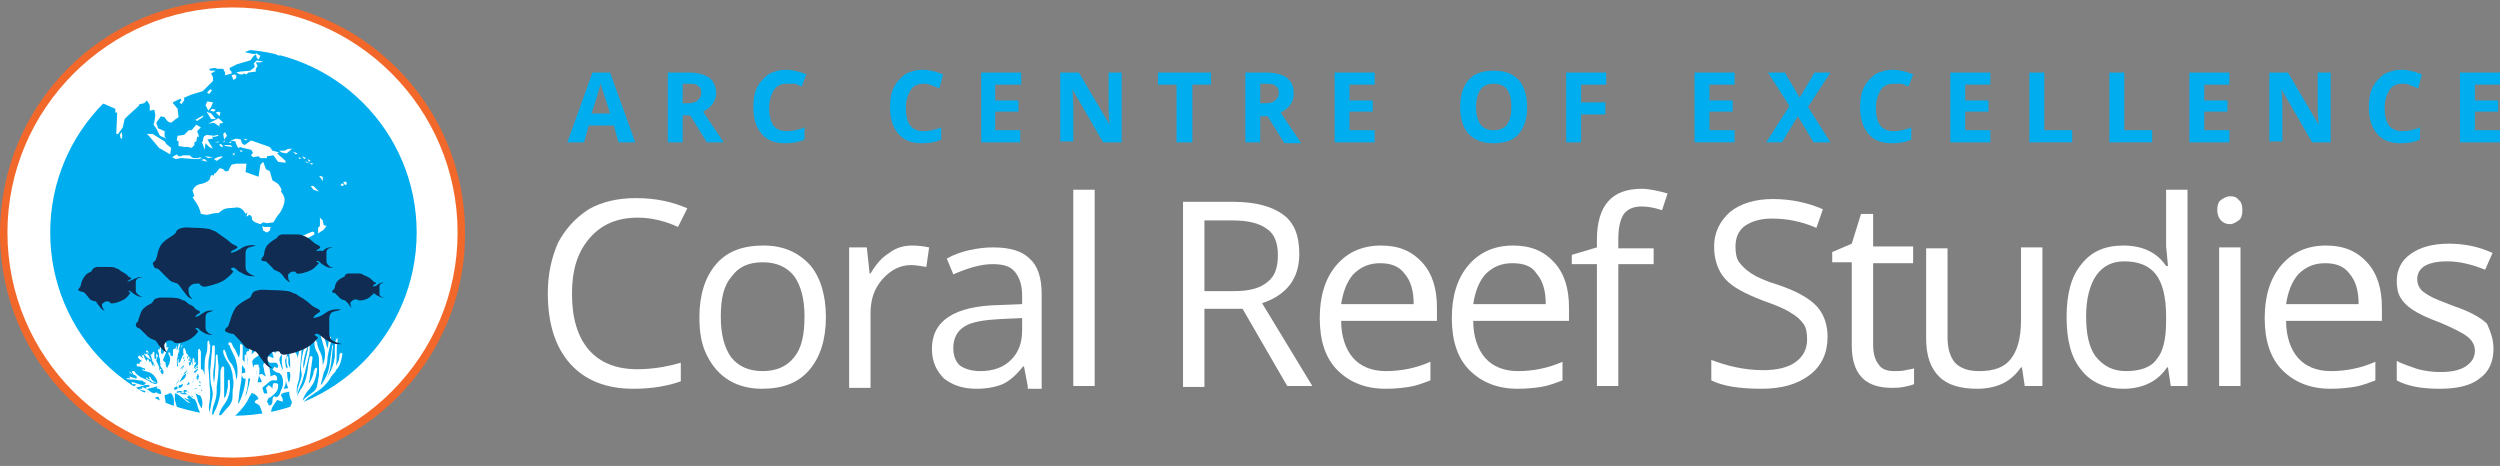 <?xml version="1.0" encoding="utf-8"?>
<!-- Generator: Adobe Illustrator 26.5.0, SVG Export Plug-In . SVG Version: 6.00 Build 0)  -->
<svg version="1.1" id="Layer_1" xmlns="http://www.w3.org/2000/svg" xmlns:xlink="http://www.w3.org/1999/xlink" x="0px" y="0px"
	 viewBox="0 0 268.8 50.1" style="enable-background:new 0 0 268.8 50.1;" xml:space="preserve">
<rect x="0" y="0" width="268.8" height="50.1" fill="#808080" stroke="none"/>
<style type="text/css">
	.st0{fill:#FFFFFF;}
	.st1{fill:#F2682A;}
	.st2{fill:#00AEEF;}
	.st3{fill-rule:evenodd;clip-rule:evenodd;fill:#FFFFFF;}
	.st4{fill:#102C52;}
</style>
<g>
	<g>
		<path class="st0" d="M68.6,23.4c-2.2,0-3.9,0.7-5.2,2.2c-1.3,1.5-1.9,3.4-1.9,6c0,2.6,0.6,4.6,1.8,6c1.2,1.4,3,2.1,5.2,2.1
			c1.4,0,3-0.2,4.7-0.7v2c-1.4,0.5-3.1,0.8-5.1,0.8c-2.9,0-5.2-0.9-6.8-2.7c-1.6-1.8-2.4-4.3-2.4-7.6c0-2,0.4-3.8,1.1-5.4
			c0.8-1.5,1.9-2.7,3.3-3.6c1.4-0.8,3.1-1.2,5.1-1.2c2.1,0,3.9,0.4,5.5,1.1l-1,2C71.6,23.8,70.1,23.4,68.6,23.4z"/>
		<path class="st0" d="M88.8,34.1c0,2.4-0.6,4.3-1.8,5.7c-1.2,1.4-2.9,2-5.1,2c-1.3,0-2.5-0.3-3.5-0.9c-1-0.6-1.8-1.5-2.4-2.7
			c-0.6-1.2-0.8-2.5-0.8-4.1c0-2.4,0.6-4.3,1.8-5.7c1.2-1.4,2.9-2,5.1-2c2.1,0,3.7,0.7,5,2.1C88.2,29.8,88.8,31.7,88.8,34.1z
			 M77.5,34.1c0,1.9,0.4,3.3,1.1,4.3c0.8,1,1.9,1.5,3.4,1.5c1.5,0,2.6-0.5,3.4-1.5c0.8-1,1.1-2.4,1.1-4.4c0-1.9-0.4-3.3-1.1-4.3
			c-0.8-1-1.9-1.5-3.4-1.5c-1.5,0-2.6,0.5-3.3,1.5C77.8,30.7,77.5,32.1,77.5,34.1z"/>
		<path class="st0" d="M98.1,26.4c0.7,0,1.3,0.1,1.8,0.2l-0.3,2.1c-0.6-0.1-1.2-0.2-1.6-0.2c-1.2,0-2.2,0.5-3.1,1.5
			c-0.9,1-1.3,2.2-1.3,3.7v8h-2.3V26.6h1.9l0.3,2.8h0.1c0.6-1,1.2-1.7,2-2.2C96.4,26.6,97.2,26.4,98.1,26.4z"/>
		<path class="st0" d="M110.5,41.5l-0.4-2.1h-0.1c-0.7,0.9-1.5,1.6-2.2,1.9c-0.7,0.3-1.7,0.5-2.8,0.5c-1.5,0-2.6-0.4-3.5-1.1
			c-0.8-0.8-1.3-1.8-1.3-3.2c0-3,2.4-4.6,7.2-4.7l2.5-0.1v-0.9c0-1.2-0.3-2-0.8-2.6c-0.5-0.6-1.3-0.8-2.4-0.8
			c-1.2,0-2.6,0.4-4.2,1.1l-0.7-1.7c0.7-0.4,1.5-0.7,2.4-0.9c0.9-0.2,1.7-0.3,2.6-0.3c1.8,0,3.1,0.4,3.9,1.2
			c0.9,0.8,1.3,2.1,1.3,3.8v10.2H110.5z M105.4,39.9c1.4,0,2.5-0.4,3.3-1.2c0.8-0.8,1.2-1.8,1.2-3.2v-1.3l-2.3,0.1
			c-1.8,0.1-3.1,0.3-3.9,0.8c-0.8,0.5-1.2,1.3-1.2,2.3c0,0.8,0.2,1.4,0.7,1.9C103.8,39.7,104.5,39.9,105.4,39.9z"/>
		<path class="st0" d="M117.7,41.5h-2.3V20.4h2.3V41.5z"/>
		<path class="st0" d="M129.5,33.3v8.3h-2.3V21.7h5.4c2.4,0,4.2,0.5,5.4,1.4c1.2,0.9,1.7,2.3,1.7,4.2c0,2.6-1.3,4.4-4,5.3l5.4,8.9
			h-2.7l-4.8-8.3H129.5z M129.5,31.3h3.2c1.6,0,2.8-0.3,3.6-1c0.8-0.6,1.1-1.6,1.1-2.9c0-1.3-0.4-2.3-1.2-2.8
			c-0.8-0.6-2-0.9-3.7-0.9h-3V31.3z"/>
		<path class="st0" d="M149,41.8c-2.2,0-3.9-0.7-5.2-2c-1.3-1.3-1.9-3.2-1.9-5.6c0-2.4,0.6-4.3,1.8-5.7c1.2-1.4,2.8-2.1,4.8-2.1
			c1.9,0,3.3,0.6,4.4,1.8c1.1,1.2,1.6,2.8,1.6,4.9v1.4h-10.3c0,1.7,0.5,3.1,1.3,4c0.8,0.9,2,1.4,3.5,1.4c1.6,0,3.2-0.3,4.8-1v2
			c-0.8,0.3-1.6,0.6-2.3,0.7C150.8,41.7,150,41.8,149,41.8z M148.4,28.3c-1.2,0-2.1,0.4-2.9,1.2c-0.7,0.8-1.1,1.9-1.3,3.2h7.8
			c0-1.4-0.3-2.5-1-3.3C150.4,28.6,149.5,28.3,148.4,28.3z"/>
		<path class="st0" d="M163.2,41.8c-2.2,0-3.9-0.7-5.2-2c-1.3-1.3-1.9-3.2-1.9-5.6c0-2.4,0.6-4.3,1.8-5.7c1.2-1.4,2.8-2.1,4.8-2.1
			c1.9,0,3.3,0.6,4.4,1.8c1.1,1.2,1.6,2.8,1.6,4.9v1.4h-10.3c0,1.7,0.5,3.1,1.3,4c0.8,0.9,2,1.4,3.5,1.4c1.6,0,3.2-0.3,4.8-1v2
			c-0.8,0.3-1.6,0.6-2.3,0.7C165.1,41.7,164.2,41.8,163.2,41.8z M162.6,28.3c-1.2,0-2.1,0.4-2.9,1.2c-0.7,0.8-1.1,1.9-1.3,3.2h7.8
			c0-1.4-0.3-2.5-1-3.3C164.7,28.6,163.8,28.3,162.6,28.3z"/>
		<path class="st0" d="M177.8,28.4H174v13.1h-2.3V28.4h-2.7v-1l2.7-0.8v-0.8c0-3.7,1.6-5.5,4.8-5.5c0.8,0,1.7,0.2,2.8,0.5l-0.6,1.8
			c-0.9-0.3-1.6-0.4-2.2-0.4c-0.9,0-1.5,0.3-1.9,0.8c-0.4,0.6-0.6,1.5-0.6,2.7v1h3.8V28.4z"/>
		<path class="st0" d="M196.5,36.2c0,1.7-0.6,3.1-1.9,4.1c-1.3,1-3,1.5-5.2,1.5c-2.4,0-4.2-0.3-5.4-0.9v-2.2
			c0.8,0.3,1.7,0.6,2.7,0.8c1,0.2,1.9,0.3,2.9,0.3c1.5,0,2.7-0.3,3.5-0.9c0.8-0.6,1.2-1.4,1.2-2.4c0-0.7-0.1-1.3-0.4-1.7
			c-0.3-0.4-0.7-0.8-1.4-1.2c-0.6-0.4-1.6-0.8-3-1.3c-1.8-0.7-3.2-1.4-4-2.3c-0.8-0.9-1.2-2.1-1.2-3.5c0-1.5,0.6-2.7,1.7-3.7
			c1.1-0.9,2.7-1.4,4.6-1.4c2,0,3.8,0.4,5.4,1.1l-0.7,2c-1.6-0.7-3.2-1-4.8-1c-1.2,0-2.2,0.3-2.9,0.8c-0.7,0.5-1,1.3-1,2.2
			c0,0.7,0.1,1.3,0.4,1.7c0.3,0.4,0.7,0.8,1.3,1.2c0.6,0.4,1.5,0.8,2.8,1.2c2.1,0.7,3.5,1.5,4.3,2.4
			C196.1,33.8,196.5,34.9,196.5,36.2z"/>
		<path class="st0" d="M203.7,39.9c0.4,0,0.8,0,1.2-0.1c0.4-0.1,0.7-0.1,0.9-0.2v1.7c-0.2,0.1-0.6,0.2-1.1,0.3
			c-0.5,0.1-0.9,0.1-1.3,0.1c-2.9,0-4.3-1.5-4.3-4.6v-8.9h-2.1v-1.1l2.1-0.9l1-3.2h1.3v3.5h4.3v1.8h-4.3v8.8c0,0.9,0.2,1.6,0.6,2.1
			C202.3,39.7,202.9,39.9,203.7,39.9z"/>
		<path class="st0" d="M209.4,26.6v9.7c0,1.2,0.3,2.1,0.8,2.7c0.6,0.6,1.4,0.9,2.6,0.9c1.6,0,2.7-0.4,3.4-1.3
			c0.7-0.9,1.1-2.2,1.1-4.2v-7.8h2.3v14.9h-1.9l-0.3-2h-0.1c-0.5,0.7-1.1,1.3-1.9,1.7c-0.8,0.4-1.8,0.6-2.8,0.6
			c-1.8,0-3.2-0.4-4.1-1.3c-0.9-0.9-1.4-2.2-1.4-4.1v-9.7H209.4z"/>
		<path class="st0" d="M233.1,39.5H233c-1,1.5-2.6,2.3-4.7,2.3c-1.9,0-3.5-0.7-4.5-2c-1.1-1.3-1.6-3.2-1.6-5.7
			c0-2.5,0.5-4.4,1.6-5.7c1.1-1.4,2.6-2,4.5-2c2,0,3.6,0.7,4.6,2.2h0.2l-0.1-1.1l-0.1-1v-6.1h2.3v21.1h-1.8L233.1,39.5z M228.6,39.9
			c1.5,0,2.7-0.4,3.3-1.3c0.7-0.8,1-2.2,1-4.1v-0.5c0-2.1-0.4-3.6-1.1-4.5c-0.7-0.9-1.8-1.4-3.4-1.4c-1.3,0-2.3,0.5-3,1.5
			c-0.7,1-1.1,2.5-1.1,4.4c0,1.9,0.3,3.3,1,4.3C226.2,39.4,227.2,39.9,228.6,39.9z"/>
		<path class="st0" d="M238.4,22.6c0-0.5,0.1-0.9,0.4-1.1c0.3-0.2,0.6-0.4,1-0.4c0.4,0,0.7,0.1,0.9,0.4c0.3,0.2,0.4,0.6,0.4,1.1
			c0,0.5-0.1,0.9-0.4,1.1c-0.3,0.2-0.6,0.4-0.9,0.4c-0.4,0-0.7-0.1-1-0.4C238.6,23.5,238.4,23.1,238.4,22.6z M240.9,41.5h-2.3V26.6
			h2.3V41.5z"/>
		<path class="st0" d="M250.6,41.8c-2.2,0-3.9-0.7-5.2-2c-1.3-1.3-1.9-3.2-1.9-5.6c0-2.4,0.6-4.3,1.8-5.7c1.2-1.4,2.8-2.1,4.8-2.1
			c1.9,0,3.3,0.6,4.4,1.8c1.1,1.2,1.6,2.8,1.6,4.9v1.4h-10.3c0,1.7,0.5,3.1,1.3,4c0.8,0.9,2,1.4,3.5,1.4c1.6,0,3.2-0.3,4.8-1v2
			c-0.8,0.3-1.6,0.6-2.3,0.7C252.4,41.7,251.6,41.8,250.6,41.8z M250,28.3c-1.2,0-2.1,0.4-2.9,1.2c-0.7,0.8-1.1,1.9-1.3,3.2h7.8
			c0-1.4-0.3-2.5-1-3.3C252,28.6,251.1,28.3,250,28.3z"/>
		<path class="st0" d="M268.1,37.5c0,1.4-0.5,2.5-1.5,3.2c-1,0.8-2.5,1.1-4.3,1.1c-2,0-3.5-0.3-4.6-0.9v-2.1
			c0.7,0.4,1.5,0.6,2.3,0.9c0.8,0.2,1.6,0.3,2.4,0.3c1.2,0,2.1-0.2,2.7-0.6c0.6-0.4,1-0.9,1-1.7c0-0.6-0.3-1.1-0.8-1.5
			c-0.5-0.4-1.5-0.9-2.9-1.5c-1.4-0.5-2.4-1-3-1.4c-0.6-0.4-1-0.8-1.3-1.3c-0.3-0.5-0.4-1.1-0.4-1.8c0-1.2,0.5-2.2,1.5-2.9
			c1-0.7,2.3-1.1,4.1-1.1c1.6,0,3.2,0.3,4.7,1l-0.8,1.8c-1.5-0.6-2.8-0.9-4.1-0.9c-1.1,0-1.9,0.2-2.4,0.5c-0.5,0.3-0.8,0.8-0.8,1.4
			c0,0.4,0.1,0.7,0.3,1c0.2,0.3,0.5,0.5,1,0.8c0.5,0.3,1.3,0.6,2.6,1.1c1.8,0.6,3,1.3,3.6,1.9C267.8,35.7,268.1,36.5,268.1,37.5z"/>
	</g>
	<g>
		<g>
			<g>
				<path class="st0" d="M49.5,25.1c0,13.6-10.9,24.6-24.4,24.6c-13.5,0-24.4-11-24.4-24.6C0.6,11.5,11.5,0.5,25,0.5
					C38.5,0.5,49.5,11.5,49.5,25.1z"/>
			</g>
			<g>
				<path class="st1" d="M25,50.1c-13.8,0-25-11.2-25-25C0,11.2,11.2,0,25,0c13.8,0,25,11.2,25,25C50.1,38.8,38.8,50.1,25,50.1z
					 M25,0.8C11.7,0.8,0.8,11.7,0.8,25c0,13.4,10.9,24.2,24.2,24.2c13.4,0,24.2-10.9,24.2-24.2C49.2,11.7,38.4,0.8,25,0.8z"/>
			</g>
		</g>
		<path class="st2" d="M44.8,25c0,10.9-8.8,19.7-19.7,19.7C14.2,44.7,5.4,35.9,5.4,25c0-10.9,8.8-19.7,19.7-19.7
			C36,5.3,44.8,14.1,44.8,25z"/>
		<path class="st0" d="M30,19.9c-0.1-0.2-0.7-0.5-0.7-0.5l-0.3-1l-0.4-0.2l-0.3-0.8L28,17.7L27.8,19l-1.4-0.5l0.1-0.9h-1.1l-0.5,0.1
			c0,0-0.3,0.5-0.3,0.6c0,0.1-0.4,0.2-0.5,0c-0.1-0.2-0.5-0.2-0.5-0.2l-0.4,0.5L23,18.7v0.2l-0.2-0.1c0,0-0.2,0.1-0.2,0.3
			c0,0.3-0.5,0.6-1.1,0.7c-0.6,0.1-0.8,0.7-0.8,0.7l0.2,0.6l-0.2,0.1c0,0,0,0,0.4,0.6c0.4,0.6,0.5,1.2,0.5,1.2s0.7,0.1,0.6,0.1
			c-0.1,0,0.2,0,0.5-0.1c0.3-0.1,0.8-0.1,0.8-0.1s0,0,0.4-0.3c0.4-0.3,1-0.2,1.6-0.3c0.6,0,0.9,0.7,0.9,0.7l0.2-0.2l-0.1,0.5
			l0.3-0.2l0.2,0.1c0,0,0.1,0.1,0.1,0.4c0.1,0.3,0.9,0.5,0.9,0.5l0.3-0.2l0.4,0.1l0.7-0.1c0,0,0.4-0.7,0.6-0.9
			c0.2-0.2,0.6-1,0.6-1.5c0-0.5-0.4-0.9-0.4-0.9C30.4,20.4,30.1,20.1,30,19.9z M28.2,24.3l0.1,0.5l0.4,0.2l0.3-0.2l0.1-0.4l-0.7,0
			L28.2,24.3z M34.7,23.7l-0.3-0.3l0,0.9l-0.2,0.2l0,0.2v0.4l0.6-0.4l0.3-0.4l-0.3-0.1L34.7,23.7z M33.1,25.1l-0.8,0.4l-0.3,0.2
			l0.6,0.4l0.4-0.5l0.3-0.1l0.5-0.3V25l-0.2-0.1L33.1,25.1z M19.2,12.6l-0.1-0.9l-0.5-0.6V11l0.8-0.4l0.1,0.2L19.3,11l0.2,0.2
			l0.3-0.4v-0.3l0.7-0.3l1.3-0.4l1.1-1.1V8.3l-0.2-0.4l0.5-0.3l-0.6,0l-0.1-0.2l0.6-0.1l0.3,0.1l0.6,0l0.2,0.4v0.3l0.7-0.2l0-0.2
			l-0.2-0.2l0-0.2l0.4-0.2l0.4-0.2l1.4-0.4l0.4-0.5l0.3-0.2l-0.4,0l-0.9-0.2l1.1-0.4l1.4,0.1l0.2-0.1l0.5,0.1l-0.2,0.3L30,6l0.4-0.4
			L30,5.3l1.1,0.1c0,0-3.4-1.2-8.6-0.4c-2.6,0.4-6.6,1.8-8.1,3c-1.9,1.5-3.6,3-3.6,3l1.6,0.7l0,0.4l0.2,0l-0.1,2.3l0.2,0l0.5-0.7
			l0.2-0.9l0.4-0.4l1.1-1l0.1-0.2l0.5-0.1l0.3-0.3l0.3,0.5v0.5l0,0.1l0.5-0.1l0.1,0.6l-0.1,0.7l-0.1,0.3l0.3,0.4l0.4,0.8l0.7,0.3
			l-0.2-0.2l0-0.6L17,13.8l-0.2-0.6l0.5-0.7l0.4,0.1l0.2,0.3l0.2,0.2l0.3,0.1l0.5-0.4L19.2,12.6z M12.9,14.5c0,0.2,0.1,0.5,0.2,0.4
			c0.1-0.1,0-0.7,0-0.7S12.9,14.4,12.9,14.5z M27.8,6.4L28,6l-0.5-0.3l0.1,0.5L27.8,6.4z M25.8,7.7l-0.4,0.1l0.4,0.2L26.1,8l0.1-0.1
			L26.5,8l0.2-0.2l0.8-0.1V7.4l0.2-0.3l-0.2-0.4H28l0.3-0.1l-0.7-0.1l-0.3,0.3l0.1,0.4l-0.5,0.4L25.8,7.7z M24.9,8.1l0.2,0.5
			l0.3-0.2V8.1L25.2,8L24.9,8.1z M22.6,9.6l-0.3,0.3V10l0.2,0.1l0.3-0.4L22.6,9.6z M17.7,15.2l-1.3-0.8l-0.6,0l0.2,0.2l0.6,0.7
			l0.5,0.6l1.2,0.7l0.1-0.7l-0.5-0.4L17.7,15.2z M21.3,17.1l0.4-0.1l-0.2-0.1l-0.2,0.1l-0.5,0l-0.2-0.1l-0.2-0.2l-0.8,0l-0.1,0.1
			l-0.3,0l-0.2-0.2l-0.5,0.3l0.4,0.2l0.5-0.1h0.2l1.2,0.1H21.3z M21.1,13.4L20.6,14l-0.3,0l-0.5,0.5l-0.7,0.1L19,15.1l0.2,0.1l0,0.5
			l0.6,0.1l0.4,0l0.4,0.1l0.3-0.3v-0.3l0.2-0.1l0.1-0.5l0.2,0l-0.2-0.6l0.4-0.4L21.1,13.4z M22.3,17.4L22,17.1l-0.4,0.1L22.3,17.4z
			 M22.9,16.9l-0.9-0.1l0.4,0.2L22.9,16.9z M23.9,16.9l0-0.1l-0.5,0.1L23,17.1l0.3,0.2L23.9,16.9z M29.7,16.3l-0.4-0.1L29,15.8
			l-2-0.7l-0.7,0.5l-0.3-0.2L25.9,15l-0.5-0.1l-0.6,0.2l0.5,0.1l0.1,0.3l0.2,0.4l0.1,0l0.1-0.1l0.3,0.1l0.9,0.2l0.2,0.3L27,16.7
			l0.2,0.2l0.6-0.1l0.2,0.2h0.7l0-0.2l0.7-0.1l0.5,0.7l0.8,0.1v-0.2l-0.9-0.8l0.2-0.1L29.7,16.3z M24.9,15.1L24.9,15.1l-0.1,0
			L24.9,15.1z M30.6,16.2H30l0.3,0.2l0.5,0.1l0.6-0.5l-0.4,0L30.6,16.2z M33.7,20.4l0.6,0.2L33.7,20l-0.3,0L33.7,20.4z M36.6,19.9
			l0.2,0.1l0.2-0.1l-0.2-0.2L36.6,19.9z M37.2,19.5l-0.3,0.1l0.2,0.3l0.2-0.1L37.2,19.5z M34.7,19.5l0-0.5l-0.4-0.1l0.3,0.4
			L34.7,19.5z M23.5,14.6l-0.1-0.1L23,14.6l-0.8-0.1l-0.3,0.2l-0.1,0.5l-0.1,0.1l0.1,0.2l0.2,0.6H22l0.1-0.7l0.4,0.4l0.4,0.2l-0.6-1
			l0.6-0.1l-0.1-0.2h-0.4l0.7,0L23.5,14.6z M24.4,14.6l-0.2-0.4L24,14.4l0.1,0.6L24.4,14.6z M25,15.8l-0.2-0.2h-0.7l0.1,0.1L25,15.8
			z M23.8,15.5h-0.2v0.1l0.2,0.2l0.2,0L23.8,15.5z M26.1,16.3l-0.2-0.2l-0.1,0.2L26.1,16.3z M25.2,16.4L25,16.6l0.2,0.1L25.2,16.4z
			 M22.1,11.3l0.3,0.6l0.3-0.4l0.2-0.5l-0.6-0.1L22.1,11.3z M22.4,13.3l0.6-0.1l0.6,0.4l0-0.3l0.4-0.1l-0.5-0.5L22.4,13.3z
			 M22.7,12.2L22.2,12l0.5,0.8l0.5,0L22.7,12.2z M22.6,11.9L23,12l0.2-0.2l-0.4-0.1L22.6,11.9z M23.2,12.1l0.4,0.4l0.1-0.4L23.5,12
			L23.2,12.1z M21.9,12.4l-0.4,0.2l-0.5,0.3l0.2,0.1l0.6-0.4L21.9,12.4z M23.5,15.3v-0.1l-0.4,0.1L23.5,15.3z M24.2,15.1l-0.2,0.1
			l0.1,0.1L24.2,15.1z M24.9,15.2l-0.3,0.1l0.2,0.1L24.9,15.2z M26.4,15.1l0.2-0.1l-0.4-0.1L26.4,15.1z M31.8,16.6l0.2-0.1l-0.5-0.2
			L31.8,16.6z M32.4,17l-0.3-0.1l0.1,0.2L32.4,17z M32.9,17l-0.4-0.2l0.2,0.3L32.9,17z M33.4,17.3l-0.3-0.2l0.1,0.3L33.4,17.3z
			 M33,17.5l0.2,0l-0.4-0.2L33,17.5z M33.5,17.7l0.2-0.1l-0.4-0.1L33.5,17.7z"/>
		<g id="tjpauY_2_">
			<g>
				<path class="st3" d="M22,40.3c0-0.3,0-0.5,0-0.8c0-0.5,0-1,0.2-1.5c0.1-0.3,0.1-0.6,0.1-1c0-0.1,0-0.1,0-0.2
					c0-0.1,0.1-0.1,0.1-0.2c0,0,0.1,0.1,0.1,0.1c0,0.1,0,0.3,0.1,0.4c0,0.4,0,0.8-0.1,1.2c-0.1,0.4-0.1,0.8-0.1,1.2
					c0.1,0.9,0.1,1.7,0.2,2.6c0,0.4,0,0.8-0.1,1.3c-0.1,0.4,0,0.7,0,1.1c0,0,0,0,0,0.1c0-0.2,0-0.4,0.1-0.6c0.1-0.4,0.1-0.7,0.2-1.1
					c0.1-0.4,0.1-0.7,0-1.1c-0.2-0.7-0.2-1.3-0.2-2c0.1-0.7,0.1-1.4,0.2-2.1c0-0.1,0-0.3,0-0.4c0-0.1,0.1-0.1,0.1-0.2
					c0.1,0,0.1,0.1,0.2,0.1c0,0.1,0,0.1,0,0.2c0,0.7,0,1.4-0.1,2.1c-0.1,0.5-0.1,1.1,0,1.6c0,0.1,0,0.1,0,0.2c0,0,0,0,0,0
					c0-0.3,0.1-0.6,0.1-0.9c0-0.5,0.1-1.1,0.1-1.6c0-0.1,0-0.2,0-0.4c0-0.1,0-0.2,0.1-0.3c0.1,0,0.1,0.1,0.1,0.2
					c0,0.4,0.1,0.8,0.1,1.2c0,0.7-0.1,1.4-0.2,2.1c0,0.1,0,0.2,0,0.4c0,0.5-0.1,1-0.3,1.5c-0.2,0.5-0.2,1-0.2,1.5c0,0,0,0.1,0,0.1
					c0,0,0-0.1,0-0.1c0.1-0.3,0.2-0.7,0.4-1c0.3-0.7,0.5-1.4,0.5-2.2c0-0.5,0-1.1,0-1.6c0-0.2,0-0.4,0.1-0.6c0-0.1,0.1-0.2,0.2-0.2
					c0.1,0,0.1,0.1,0.1,0.2c0,0.9,0,1.8,0,2.6c0,0.2,0,0.4,0,0.6c0,0,0.1-0.1,0.1-0.1c0.2-0.3,0.2-0.7,0.3-1.1c0-0.2,0-0.4,0-0.5
					c0-0.1,0-0.2,0-0.2c0.1-0.1,0.2-0.1,0.2,0c0,0,0,0.1,0,0.1c0.1,0.8,0,1.5-0.4,2.2c-0.1,0.1-0.1,0.2-0.2,0.3
					c-0.4,0.5-0.6,1.1-0.7,1.7c0.1-0.2,0.2-0.3,0.3-0.5c0.3-0.3,0.5-0.6,0.8-0.9c0.3-0.3,0.5-0.7,0.5-1.1c0-0.4,0-0.8,0.1-1.2
					c0-0.1,0-0.1,0-0.2c0-0.1,0-0.2,0-0.4C25.1,41,25,40.6,25,40.2c-0.1-0.4-0.2-0.8-0.4-1.1c-0.3-0.4-0.5-0.8-0.6-1.2
					c0-0.1,0-0.1,0-0.2c0,0,0-0.1,0.1-0.1c0,0,0.1,0.1,0.1,0.1c0,0.1,0.1,0.2,0.1,0.3c0.1,0.3,0.2,0.6,0.4,0.9
					c0.5,0.5,0.6,1.1,0.7,1.8c0,0.1,0,0.2,0,0.2c0,0,0,0,0,0c0-0.1,0.1-0.3,0.1-0.4c0.1-0.8,0-1.5-0.3-2.2c-0.2-0.4-0.4-0.8-0.5-1.1
					c0,0,0-0.1-0.1-0.1c-0.1-0.1,0-0.2,0-0.3c0.1,0,0.2,0,0.3,0.1c0.1,0.2,0.2,0.5,0.4,0.7c0.1,0.3,0.3,0.6,0.4,0.9
					c0-0.2,0.1-0.4,0.1-0.6c0-0.2,0-0.5,0-0.7c0-0.1,0-0.2,0.1-0.2c0.1,0,0.2,0.1,0.2,0.2c0,0.3,0,0.6,0,0.8c0,0.7-0.1,1.3-0.1,2
					c0,0.6-0.1,1.2-0.2,1.8c-0.1,0.5-0.1,1-0.2,1.5c0,0,0,0.1,0,0.1c0,0,0.1-0.1,0.1-0.1c0.4-0.8,0.6-1.6,0.7-2.4
					c0-0.5,0-1.1-0.1-1.6c0-0.3,0-0.6,0-1c0,0,0-0.1,0-0.1c0-0.1,0.1-0.1,0.2,0c0,0,0.1,0.1,0.1,0.2c0,0.7,0.1,1.4,0.1,2.1
					c0,0.7-0.1,1.4-0.3,2c0,0,0,0,0,0.1c0,0,0,0,0,0c0.1-0.2,0.2-0.4,0.2-0.6c0.2-0.7,0.4-1.4,0.3-2.2c0-0.3-0.1-0.7-0.1-1
					c0-0.4-0.1-0.8,0-1.2c0-0.1,0-0.1,0.1-0.2c0.1-0.1,0.1-0.1,0.2,0c0,0.1,0,0.1,0,0.2c-0.1,0.6,0,1.2,0.1,1.8
					c0.1,0.5,0.1,1.1,0.1,1.6c0-0.1,0.1-0.2,0.1-0.2c0.2-0.4,0.2-0.8,0.2-1.2c0-0.1,0-0.1,0-0.2c0-0.1,0.1-0.1,0.2,0
					c0,0.1,0.1,0.1,0.1,0.2c0,0.6-0.1,1.2-0.3,1.7c-0.1,0.1-0.2,0.3-0.2,0.4c-0.2,0.3-0.4,0.7-0.6,1c-0.3,0.7-0.8,1.3-1.4,1.9
					c-0.2,0.2-0.5,0.4-0.7,0.6c-0.6,0.4-1,1-1.2,1.7c0,0.1-0.1,0.1-0.2,0.1c-0.4,0-0.7,0-1.1,0c0-0.2,0.1-0.3,0.1-0.4
					c0-0.2,0-0.4-0.1-0.5c-0.2-0.3-0.3-0.8-0.4-1.2c0,0,0-0.1,0-0.1c-0.3-0.4-0.5-0.8-0.6-1.3c-0.1-0.4-0.4-0.8-0.7-1.1
					c-0.3-0.3-0.5-0.7-0.7-1.1c0-0.1-0.1-0.2,0-0.2c0,0,0.1,0.1,0.2,0.2c0.2,0.3,0.4,0.6,0.6,0.9c0,0,0.1,0.1,0.1,0.1
					c-0.1-0.3-0.2-0.6-0.3-0.9c-0.1-0.4-0.1-0.8-0.2-1.2c-0.1-0.4-0.2-0.8-0.3-1.3c-0.1-0.3-0.1-0.7-0.2-1c0-0.1,0-0.3,0-0.4
					c0,0,0.1-0.1,0.1-0.1c0,0,0.1,0.1,0.1,0.1c0,0.1,0,0.2,0.1,0.2c0,0.5,0.2,0.9,0.3,1.4c0.1,0.4,0.2,0.8,0.3,1.2
					c0-0.3,0.1-0.6,0.1-0.9c0-0.2,0-0.4,0-0.7c0-0.1,0-0.2,0.1-0.2c0.1,0,0.1,0.1,0.1,0.2c0,0.2,0,0.4,0,0.6
					c-0.1,0.5-0.1,1.1-0.2,1.6c0,0.3,0,0.5,0.1,0.8c0.2,0.5,0.4,1,0.5,1.5c0.1,0.2,0.2,0.4,0.3,0.6c0,0,0.1,0.1,0.1,0.1
					c0.1-0.5,0.1-1-0.2-1.4c-0.2-0.4-0.4-0.8-0.6-1.2c-0.1-0.2-0.1-0.4,0-0.7c0,0,0.1-0.1,0.1-0.1c0,0,0.1,0.1,0.1,0.1
					c0.1,0.2,0.1,0.5,0.2,0.7c0.1,0.2,0.2,0.5,0.3,0.7c0,0,0,0,0.1,0c0-0.2-0.1-0.5-0.1-0.7c-0.1-0.4-0.2-0.8-0.3-1.2
					c-0.1-0.3,0-0.7,0-1c0-0.4,0-0.9,0-1.3c0-0.1,0-0.1,0-0.2c0,0,0.1-0.1,0.1-0.1c0,0,0.1,0,0.1,0.1c0,0.1,0.1,0.1,0.1,0.2
					c0,0.6,0,1.2,0,1.9C21.9,39.7,21.9,40,22,40.3z"/>
			</g>
		</g>
		<g id="tjpauY_1_">
			<g>
				<path class="st3" d="M32,38.6c0-0.2,0.1-0.4,0.1-0.6c0.1-0.4,0.2-0.8,0.4-1.2c0.1-0.2,0.2-0.5,0.2-0.8c0-0.1,0-0.1,0-0.2
					c0,0,0.1-0.1,0.1-0.1c0,0,0.1,0.1,0.1,0.1c0,0.1,0,0.2,0,0.4c0,0.3-0.1,0.7-0.3,1c-0.2,0.3-0.2,0.6-0.2,1
					c-0.1,0.7-0.1,1.4-0.2,2.1c0,0.4-0.1,0.7-0.2,1c-0.1,0.3-0.1,0.6-0.1,0.9c0,0,0,0,0,0.1c0.1-0.2,0.1-0.3,0.1-0.5
					c0.1-0.3,0.2-0.6,0.3-0.9c0.1-0.3,0.2-0.6,0.1-0.9c-0.1-0.6,0-1.1,0.1-1.7c0.1-0.6,0.3-1.2,0.4-1.7c0-0.1,0-0.2,0.1-0.4
					c0-0.1,0.1-0.1,0.1-0.1c0,0,0.1,0.1,0.1,0.1c0,0,0,0.1,0,0.2c-0.1,0.6-0.2,1.2-0.4,1.7c-0.1,0.4-0.2,0.9-0.2,1.3
					c0,0.1,0,0.1,0,0.2c0,0,0,0,0,0c0.1-0.2,0.2-0.5,0.2-0.7c0.1-0.4,0.2-0.9,0.3-1.3c0-0.1,0-0.2,0-0.3c0-0.1,0-0.2,0.1-0.2
					c0.1,0,0.1,0.1,0.1,0.2c0,0.3,0,0.7-0.1,1c-0.1,0.6-0.3,1.1-0.4,1.7c0,0.1-0.1,0.2-0.1,0.3c-0.1,0.4-0.2,0.8-0.4,1.2
					c-0.2,0.4-0.3,0.8-0.4,1.2c0,0,0,0.1,0,0.1c0,0,0,0,0-0.1c0.1-0.3,0.3-0.5,0.4-0.8c0.4-0.5,0.6-1.1,0.7-1.7
					c0.1-0.4,0.1-0.9,0.2-1.3c0-0.2,0.1-0.3,0.1-0.5c0-0.1,0.1-0.1,0.2-0.1c0.1,0,0.1,0.1,0.1,0.2c-0.1,0.7-0.2,1.4-0.3,2.2
					c0,0.2-0.1,0.3-0.1,0.5c0,0,0.1-0.1,0.1-0.1c0.2-0.3,0.3-0.6,0.4-0.9c0-0.1,0-0.3,0.1-0.4c0-0.1,0-0.1,0.1-0.2
					c0.1-0.1,0.1-0.1,0.2,0c0,0,0,0.1,0,0.1c-0.1,0.6-0.2,1.3-0.6,1.8c-0.1,0.1-0.1,0.2-0.2,0.3c-0.4,0.4-0.6,0.8-0.8,1.3
					c0.1-0.1,0.2-0.2,0.3-0.3c0.3-0.2,0.5-0.4,0.8-0.6c0.3-0.2,0.5-0.5,0.5-0.8c0.1-0.3,0.1-0.7,0.2-1c0-0.1,0-0.1,0-0.2
					c0-0.1,0-0.2,0-0.3c0-0.3,0-0.7,0-1c0-0.3,0-0.7-0.2-1c-0.2-0.3-0.3-0.7-0.3-1.1c0-0.1,0-0.1,0-0.2c0,0,0-0.1,0.1-0.1
					c0,0,0.1,0.1,0.1,0.1c0,0.1,0,0.2,0.1,0.2c0,0.3,0.1,0.5,0.2,0.8c0.3,0.5,0.4,1,0.4,1.5c0,0.1,0,0.1,0,0.2c0,0,0,0,0,0
					c0-0.1,0.1-0.2,0.1-0.3c0.2-0.6,0.2-1.2,0-1.8c-0.1-0.3-0.2-0.7-0.3-1c0,0,0-0.1,0-0.1c0-0.1,0-0.2,0.1-0.2c0.1,0,0.2,0,0.2,0.2
					c0.1,0.2,0.1,0.4,0.2,0.6c0.1,0.3,0.1,0.5,0.2,0.8c0-0.2,0.1-0.3,0.1-0.5c0-0.2,0.1-0.4,0.1-0.6c0-0.1,0.1-0.2,0.1-0.2
					c0.1,0,0.1,0.1,0.1,0.2c0,0.2,0,0.5-0.1,0.7c-0.1,0.5-0.3,1.1-0.3,1.6c0,0.5-0.2,1-0.4,1.4c-0.1,0.4-0.2,0.8-0.3,1.2
					c0,0,0,0.1,0,0.1c0,0,0.1-0.1,0.1-0.1c0.4-0.6,0.7-1.2,0.8-1.9c0.1-0.4,0.1-0.9,0.2-1.3c0-0.3,0.1-0.5,0.1-0.8c0,0,0-0.1,0-0.1
					c0.1-0.1,0.1-0.1,0.1,0c0,0,0,0.1,0,0.1c-0.1,0.6-0.1,1.2-0.2,1.8c-0.1,0.6-0.2,1.1-0.5,1.6c0,0,0,0,0,0c0,0,0,0,0,0
					c0.1-0.2,0.2-0.3,0.3-0.5c0.3-0.6,0.5-1.1,0.6-1.8c0-0.3,0-0.6,0-0.8c0-0.3,0-0.7,0.1-1c0-0.1,0.1-0.1,0.1-0.2
					c0.1-0.1,0.1,0,0.1,0c0,0.1,0,0.1,0,0.2c-0.1,0.5-0.1,1-0.1,1.5c0,0.4,0,0.9-0.1,1.3c0-0.1,0.1-0.1,0.1-0.2
					c0.2-0.3,0.3-0.6,0.3-1c0-0.1,0-0.1,0.1-0.2c0-0.1,0.1-0.1,0.2,0c0,0.1,0,0.1,0,0.2c-0.1,0.5-0.2,1-0.5,1.4
					c-0.1,0.1-0.2,0.2-0.2,0.3c-0.2,0.3-0.5,0.5-0.6,0.8c-0.4,0.6-0.8,1-1.4,1.4c-0.2,0.1-0.4,0.3-0.6,0.4c-0.5,0.3-0.9,0.7-1.2,1.3
					c0,0.1-0.1,0.1-0.2,0.1c-0.3-0.1-0.6-0.1-0.9-0.1c0-0.1,0.1-0.2,0.1-0.3c0.1-0.2,0.1-0.3,0-0.5c-0.2-0.3-0.2-0.7-0.2-1
					c0,0,0-0.1,0-0.1c-0.2-0.3-0.3-0.7-0.4-1.1c0-0.4-0.2-0.7-0.4-1c-0.2-0.3-0.3-0.6-0.4-1c0-0.1-0.1-0.2,0-0.2
					c0,0,0.1,0.1,0.1,0.2c0.1,0.3,0.2,0.5,0.3,0.8c0,0,0,0.1,0.1,0.1c0-0.3-0.1-0.5-0.1-0.7c0-0.3,0-0.7,0-1c0-0.4-0.1-0.7-0.1-1.1
					c0-0.3,0-0.6,0-0.9c0-0.1,0-0.2,0.1-0.4c0,0,0.1-0.1,0.1-0.1c0,0,0.1,0.1,0.1,0.1c0,0.1,0,0.1,0,0.2c0,0.4,0,0.8,0.1,1.2
					c0,0.3,0.1,0.7,0.1,1c0.1-0.3,0.2-0.5,0.2-0.7c0-0.2,0.1-0.4,0.1-0.5c0-0.1,0-0.2,0.1-0.2c0.1,0,0.1,0.1,0.1,0.2
					c0,0.2,0,0.4-0.1,0.5c-0.1,0.4-0.2,0.9-0.4,1.3c-0.1,0.2,0,0.4,0,0.6c0.1,0.4,0.2,0.9,0.2,1.3c0,0.2,0.1,0.4,0.1,0.5
					c0,0,0,0.1,0.1,0.1c0.1-0.4,0.2-0.8,0-1.2c-0.1-0.3-0.3-0.7-0.3-1c0-0.2,0-0.4,0-0.5c0,0,0.1-0.1,0.1-0.1c0,0,0.1,0.1,0.1,0.1
					c0,0.2,0,0.4,0,0.6c0,0.2,0.1,0.4,0.2,0.6c0,0,0,0,0,0c0-0.2,0-0.4,0-0.6c0-0.4-0.1-0.7-0.1-1.1c0-0.3,0.1-0.6,0.1-0.9
					c0.1-0.4,0.1-0.7,0.2-1.1c0-0.1,0-0.1,0-0.1c0,0,0.1-0.1,0.1-0.1c0,0,0.1,0,0.1,0.1c0,0,0,0.1,0,0.2c-0.1,0.5-0.1,1-0.2,1.5
					C32,38.1,32,38.3,32,38.6z"/>
			</g>
		</g>
		<g id="_x34_C2XcR_1_">
			<g>
				<path class="st0" d="M17.9,44.3c0-0.3,0-0.5-0.1-0.8c0-0.3,0-0.5-0.1-0.8c0-0.2,0.1-0.4,0.3-0.4c0.4-0.1,0.8-0.1,1.1,0.1
					c0.3,0.2,0.7,0.5,1,0.8c0.1,0,0.1,0.1,0.2,0.1c0,0,0.1,0,0.1,0c0,0,0-0.1-0.1-0.1c-0.1-0.1-0.3-0.2-0.4-0.3c0,0,0-0.1-0.1-0.1
					c0,0,0.1-0.1,0.1,0c0.1,0,0.1,0.1,0.2,0.1c0.1,0,0.2,0.1,0.3,0c-0.1,0-0.1,0-0.2-0.1c0,0-0.1-0.1-0.1-0.1c0,0,0.1,0,0.1-0.1
					c0,0,0.1,0,0.1-0.1c0,0-0.1-0.1-0.1-0.1c-0.1,0-0.2,0-0.3,0c-0.2,0-0.3,0-0.5-0.1c0,0,0-0.1-0.1-0.1c0,0,0.1-0.1,0.1,0
					c0.1,0,0.2,0,0.3,0.1c0-0.1,0.1-0.1,0.1-0.2c-0.1,0-0.2,0-0.2,0c-0.1,0-0.3,0.1-0.4,0.1c-0.1,0-0.1,0.1-0.2,0
					c0-0.1,0-0.2,0.1-0.2c0.1,0,0.2-0.1,0.2-0.1c0.5,0,0.9,0,1.2,0.4c0.1,0.1,0.1,0.1,0.2,0.1c0.1,0,0.2,0.1,0.2,0
					c0.1-0.1,0-0.1-0.1-0.2c0,0,0-0.1,0-0.1c0,0,0.1,0,0.1-0.1c0,0,0.1,0,0.2,0c0,0,0,0,0,0c-0.1,0-0.2,0-0.2,0
					c-0.1,0-0.2,0-0.2-0.1c0-0.1,0.1-0.1,0.2-0.1c0.1,0,0.2,0,0.2-0.1c0-0.2,0.1-0.3,0.2-0.2c0,0,0.1-0.1,0.1-0.1
					c0,0-0.1-0.1-0.1-0.1c0,0-0.1,0-0.1,0c0.1-0.1,0.1-0.1,0.2-0.2c-0.1,0-0.1,0-0.2,0c-0.3,0.1-0.5,0.1-0.8,0.2
					c-0.2,0.1-0.4,0.1-0.6,0.2c-0.2,0.1-0.5,0.2-0.7,0.3c-0.1,0.1-0.3,0.1-0.4,0.1c0-0.2,0.1-0.3,0.2-0.3c0.2-0.1,0.3-0.2,0.5-0.2
					c0.5-0.2,1-0.4,1.6-0.4c0,0,0.1,0,0.1,0c0,0,0.1,0,0.1-0.1c0,0-0.1-0.1-0.1-0.1c-0.1,0-0.2,0-0.2,0c0,0-0.1,0-0.1-0.1
					c0,0,0.1-0.1,0.1-0.1c0.1,0,0.1,0,0.2,0c0,0,0.1,0,0.1-0.1c0,0,0,0,0,0c-0.1,0-0.2,0-0.3,0c0.1-0.2,0.3-0.2,0.5-0.3
					c0,0-0.1-0.1-0.1-0.1c0.1-0.1,0.3-0.2,0.2-0.4c-0.1,0-0.1,0.1-0.2,0.1c-0.1,0.1-0.1,0.1-0.2,0.2c-0.1,0.1-0.2,0.1-0.3,0.1
					c0-0.2,0.2-0.2,0.3-0.4c-0.1,0-0.2,0-0.2,0.1c-0.1,0.2-0.3,0.3-0.5,0.4c-0.2,0.1-0.4,0.2-0.5,0.4c-0.1,0.1-0.1,0.1-0.2,0.2
					c-0.1,0.1-0.2,0.1-0.3,0.2c-0.1,0.1-0.2,0.2-0.3,0.3c-0.1,0.1-0.2,0-0.1-0.1c0-0.1,0-0.2,0.1-0.2c0.2-0.3,0.5-0.5,0.7-0.7
					c0.3-0.2,0.5-0.3,0.8-0.5c0,0,0.1-0.1,0.1-0.1c0,0,0,0,0,0c-0.1,0.1-0.2,0.1-0.3,0.2c0-0.3,0.2-0.5,0.4-0.6c0,0-0.1,0-0.1-0.1
					c-0.1,0-0.4,0.1-0.4,0.2c0,0.1-0.1,0.2-0.1,0.3c-0.1,0.3-0.4,0.6-0.7,0.6c-0.1,0-0.2,0-0.1-0.1c0-0.1,0.1-0.1,0.1-0.2
					c0.1-0.1,0.2-0.1,0.2-0.1c0.1-0.1,0.2-0.1,0.3-0.2c0,0,0-0.1,0.1-0.2c-0.1,0-0.2,0-0.3,0.1c0,0,0,0,0,0c0-0.1,0.1-0.2,0.1-0.3
					c0,0,0,0,0,0c-0.1,0.1-0.1,0.3-0.2,0.4c-0.1,0.1-0.1,0.2-0.2,0.4c-0.1,0.1-0.1,0-0.1,0c0-0.1,0-0.2,0.1-0.3c0,0,0.1-0.1,0.1-0.1
					c0,0,0,0,0,0c-0.1,0-0.1,0.1-0.2,0.1c0,0,0,0,0,0c0-0.1,0-0.2,0-0.2c0.1-0.1,0.3-0.3,0.5-0.4c0.2-0.1,0.3-0.3,0.6-0.3
					c0,0,0,0,0-0.1c0,0,0,0-0.1,0c0,0-0.1,0-0.1,0.1c0-0.1,0-0.1,0-0.1c-0.2,0-0.2,0.3-0.4,0.2c0.1-0.2,0.2-0.3,0.3-0.4
					c0.1,0,0.2-0.1,0.2-0.1c0,0,0-0.1,0.1-0.1c0,0-0.1,0-0.1,0c0,0-0.1,0-0.1,0.1c0,0,0-0.1,0-0.1c-0.1,0.1-0.2,0.2-0.3,0.3
					c-0.1,0.1-0.1,0.3-0.3,0.3c0-0.1,0.1-0.2,0.1-0.3c0.1-0.1,0.2-0.2,0.3-0.3c0.1-0.1,0.2-0.1,0.1-0.3c0,0-0.1,0-0.1,0
					c0-0.1,0-0.2,0-0.2c0,0,0,0,0,0c0,0.1-0.1,0.1-0.1,0.2c0,0.1,0,0.2-0.1,0.3c0,0.1-0.1,0.2-0.2,0.2c0-0.2,0.2-0.3,0-0.5
					c-0.1,0.2-0.2,0.5-0.3,0.7c-0.1,0.3-0.1,0.5-0.2,0.8c0,0.1-0.1,0.2-0.1,0.2C19,39.1,19,39,19,39c0-0.2,0-0.4,0.1-0.6
					c0-0.3,0.1-0.6,0.3-0.9c0.1-0.1,0.1-0.2,0.2-0.3c0,0,0-0.1,0-0.1c0,0-0.1,0-0.1,0.1c0,0,0,0,0,0.1c0,0.1-0.1,0.3-0.3,0.4
					c0-0.2,0.1-0.3,0.1-0.4c0-0.1,0.1-0.3,0-0.4c-0.2,0.2-0.1,0.5-0.3,0.8c0-0.2,0-0.4,0-0.6c0,0,0,0,0,0c0,0.1-0.1,0.2-0.1,0.3
					c0,0,0,0.1-0.1,0.1c-0.2,0-0.2,0.1-0.2,0.2c0,0.1,0,0.2,0,0.4c0,0.1,0,0.2-0.1,0.2c-0.1,0-0.2-0.1-0.2-0.2c0,0,0-0.1,0-0.1
					c0-0.1-0.1-0.1-0.1-0.1c0,0,0,0-0.1,0c0,0.1,0,0.2,0.1,0.3c0,0.1,0.1,0.2,0.1,0.3c0,0.4-0.1,0.7-0.3,1c0,0.1-0.1,0.1-0.1,0.1
					c0-0.1-0.1-0.1-0.1-0.2c0,0,0-0.1,0-0.1c0-0.1,0-0.1-0.1-0.2c-0.2-0.2-0.2-0.4-0.1-0.6c0.1-0.2,0.2-0.5,0.3-0.7
					c0.1-0.1,0.1-0.2,0.2-0.4c0,0,0-0.1,0-0.1c-0.1,0-0.1,0.1-0.2,0.1c0-0.1,0-0.1,0-0.2c0,0,0,0,0-0.1c0-0.1,0-0.2-0.1-0.3
					c0,0,0,0-0.1,0c0,0.1-0.1,0.1-0.1,0.2c0,0.1,0,0.3,0,0.4c0,0.2,0.1,0.3,0,0.5c0,0.1-0.1,0.1-0.2,0.2c0-0.1-0.1-0.1-0.1-0.2
					c0-0.2,0-0.3,0-0.5c0-0.1,0-0.2-0.1-0.2c0,0.1,0,0.1,0,0.2c0,0.1,0,0.1-0.1,0.2c0,0-0.1-0.1-0.1-0.1c0,0,0,0,0,0
					c0,0.1,0,0.1,0,0.2c0,0.1,0.1,0.3,0.1,0.4c0,0.2,0,0.3,0.1,0.5c0,0.2,0,0.5,0.1,0.7c0,0.2,0.1,0.3,0.2,0.4
					c0.1,0.2,0.1,0.4,0,0.6c0,0.1-0.1,0.1-0.2,0.1c0,0-0.1-0.1-0.1-0.1c-0.1-0.4-0.1-0.7-0.2-1.1c0-0.1-0.1-0.1-0.1-0.2
					c0-0.1-0.1-0.1-0.1-0.2c0-0.2,0.1-0.4,0.2-0.6c-0.1,0-0.1-0.1-0.2-0.2c0,0.2,0,0.3,0,0.4c0,0.1,0,0.2-0.1,0.2
					c-0.1,0-0.1-0.1-0.1-0.2c0-0.1,0-0.1,0-0.2c0-0.1,0-0.2,0-0.3c0,0-0.1-0.1-0.1-0.1c0,0-0.1,0.1-0.1,0.1c0,0.2,0,0.2-0.2,0.2
					c0,0,0,0.1,0,0.1c0.1,0.2,0.1,0.4,0.2,0.6c0.1,0.3,0.2,0.5,0.3,0.8c0,0.1,0,0.1,0,0.2c0,0,0,0,0,0c0-0.1-0.1-0.1-0.1-0.2
					c0-0.1-0.1-0.3-0.1-0.4c0-0.2-0.1-0.3-0.2-0.5c0,0-0.1-0.1-0.1-0.1c-0.1-0.1-0.2-0.3-0.2-0.5c0-0.1,0-0.2,0-0.2
					c-0.1-0.1-0.1-0.2-0.2-0.2c0,0-0.1,0-0.1,0c0,0,0,0.1,0,0.1c0,0,0,0,0.1,0.1C16,37.8,16,38,16,38.2c-0.2,0-0.1-0.2-0.2-0.3
					c0,0.1,0,0.1-0.1,0.2c-0.1,0-0.1-0.1-0.2-0.1c0,0,0,0,0,0c0,0.1,0,0.1,0.1,0.2c0.1,0.2,0.3,0.3,0.5,0.4c0.3,0.1,0.4,0.3,0.5,0.6
					c0,0,0,0.1,0,0.1c-0.1,0-0.1,0-0.2,0c0-0.1-0.1-0.1-0.1-0.2c0-0.1-0.1-0.2-0.1-0.3c0,0,0,0,0,0c0,0.1-0.1,0.1-0.1,0.2
					c0-0.1,0-0.1-0.1-0.2c0,0,0,0,0-0.1c0,0-0.1-0.1-0.1-0.1c0,0-0.1,0.1-0.1,0.1c0,0,0,0.1,0,0.1c-0.1,0-0.1-0.1-0.2-0.2
					c-0.1-0.2-0.1-0.3-0.2-0.5c0,0.2-0.1,0.1-0.2,0c0.1,0.2,0.1,0.3,0.2,0.4c0,0,0,0,0,0c-0.1,0-0.1-0.1-0.2-0.1
					c0,0-0.1-0.1-0.1-0.1c-0.1-0.1-0.1-0.1-0.2,0c-0.1,0.1-0.1,0.1,0,0.2c0,0.1,0.1,0.1,0.2,0.2c0.1,0.1,0.2,0.1,0.2,0.1
					C15,38.9,15,39,15,39.1c-0.1,0.1-0.1,0-0.1,0c0,0,0,0,0,0c-0.1,0-0.1,0-0.2,0c0,0.1,0,0.1,0,0.2c0,0.1,0.1,0.1,0.2,0.1
					c0.1,0,0.2,0,0.3,0.1c0.1,0,0.2,0.1,0.3,0.1c0.1,0,0.1,0.1,0.1,0.2c-0.1,0-0.1,0-0.2-0.1c0,0-0.1,0-0.1,0c0,0,0,0.1,0,0.1
					c0.1,0,0.2,0.1,0.3,0.1c0.5,0.1,0.9,0.3,1.2,0.8c0,0.1,0.1,0.2,0.1,0.3c0.1,0.1,0,0.3-0.2,0.3c-0.1,0-0.2-0.1-0.3-0.1
					c-0.3-0.1-0.5-0.3-0.7-0.4c-0.2-0.1-0.3-0.1-0.5-0.2c-0.3-0.2-0.5-0.3-0.7-0.6c0,0,0-0.1-0.1-0.1c0,0-0.1,0-0.2,0
					c0,0,0,0.1,0,0.1c0,0.1,0.1,0.1,0.1,0.1c0,0,0,0.1,0,0.1c0,0-0.1,0-0.1,0c-0.1-0.1-0.2-0.2-0.2-0.2c0,0-0.1,0-0.1-0.1
					c0,0,0,0.1,0,0.1c0.1,0.1,0.1,0.1,0.2,0.2c0.1,0,0.2,0,0.3,0.1c0.1,0,0.2,0.1,0.3,0.2c0,0,0,0.1,0,0.2c0,0-0.1,0-0.1,0
					c-0.2-0.1-0.4-0.1-0.6-0.2c0,0-0.1,0-0.1,0c0,0,0,0,0,0c0,0.1,0.1,0.1,0.1,0.2c-0.1,0-0.3-0.1-0.4,0c0.1,0.1,0.2,0.1,0.3,0.1
					c0.3,0,0.6,0,1,0.1c0.2,0,0.4,0,0.6,0.1c0.2,0,0.2,0.2,0.1,0.3c-0.1,0.1-0.2,0.1-0.3,0.1c-0.4-0.1-0.7-0.2-1-0.3
					c0,0-0.1,0-0.2,0c0.1,0.1,0.1,0.1,0.1,0.2c-0.1,0-0.1,0-0.2,0c0,0,0,0,0,0c0.1,0,0.1,0,0.2,0c0.1,0,0.2,0,0.3,0
					c0.1,0,0.1,0.1,0.1,0.1c0,0-0.1,0.1-0.1,0.1c-0.1,0-0.2,0-0.3,0c-0.1,0-0.1,0-0.2,0c0,0,0,0,0,0c0.1,0,0.2,0.1,0.2,0.1
					c0,0,0,0,0,0.1c0,0-0.1,0.1-0.1,0.1c0,0.1,0.1,0,0.2,0c0,0,0,0,0,0c0.3-0.1,0.6-0.2,1-0.3c0.3-0.1,0.6-0.2,0.8-0.1
					c0.2,0.1,0.4,0.1,0.6,0.1c0.2,0,0.4,0.1,0.5,0.3c0.1,0.1,0.1,0.2,0.1,0.3c0.1,0.2,0,0.3-0.2,0.3c-0.3,0-0.5-0.1-0.8-0.2
					c-0.3-0.2-0.5-0.4-0.8-0.5c-0.1,0-0.1-0.1-0.2-0.1c0,0.2,0,0.2-0.2,0.2c0,0-0.1,0-0.1,0c0,0,0,0,0,0.1c0,0,0.1,0,0.1,0
					c0.2,0.1,0.5,0.1,0.7,0.2c0.1,0,0.2,0.1,0.2,0.2c0,0,0,0.2,0,0.2c0,0-0.1,0.1-0.2,0.1c-0.1,0-0.2-0.1-0.4-0.2
					c-0.1,0-0.2-0.1-0.3-0.1c-0.1,0-0.2,0-0.2,0.1c0,0.1-0.1,0.1-0.2,0.1c-0.3,0-0.5-0.1-0.7-0.3c0-0.1-0.1-0.1-0.2-0.1
					c0,0.1,0,0.1-0.1,0.2c0,0,0,0,0,0c0,0-0.1,0-0.1,0c0,0-0.1,0-0.1,0c0,0,0,0.1,0,0.1c0,0,0.1,0.1,0.1,0.1c0.1,0,0.2,0,0.3,0
					c0,0,0.1,0.1,0.1,0.1c0,0-0.1,0.1-0.1,0.1c-0.1,0-0.3-0.1-0.4-0.1c0,0-0.1,0-0.1,0c0,0,0,0,0,0c0.1,0.1,0.3,0.1,0.4,0.2
					c0,0.1,0,0.2,0.1,0.2c0.1,0,0.2-0.1,0.4-0.1c0.2-0.1,0.3-0.1,0.5-0.1c0,0,0.1,0,0.1,0.1c0,0-0.1,0.1-0.1,0.1c0,0-0.1,0-0.1,0
					c-0.2-0.1-0.3,0-0.5,0.2c0.1,0,0.1,0,0.2,0c0.1,0,0.1-0.1,0.2-0.1c0,0,0.1,0,0.1,0c0,0-0.1,0.1-0.1,0.1c-0.1,0-0.1,0-0.2,0.1
					c0,0,0,0,0,0.1c0.2-0.1,0.4,0,0.6-0.2c0.2-0.2,0.4-0.2,0.7-0.3c0.4,0,0.8,0,1.1-0.2c0.1-0.1,0.3,0,0.3,0.1
					c0.1,0.3,0.2,0.6,0.2,0.9c0,0.2,0,0.3,0,0.5C17.5,44.1,17.7,44.2,17.9,44.3z"/>
				<path class="st3" d="M19,43.8c-0.2,0-0.3-0.1-0.3-0.3c0-0.1,0-0.2,0-0.4c0-0.3-0.1-0.5-0.2-0.7c-0.1-0.1-0.2-0.2-0.3-0.1
					c-0.3,0.2-0.6,0.2-0.9,0.2c-0.2,0-0.4,0-0.6,0.2c-0.1,0.1-0.3,0.1-0.5,0.1c0,0,0,0,0,0c0,0,0.1,0,0.1-0.1c0,0,0.1-0.1,0.1-0.1
					c0,0-0.1,0-0.1,0c0,0-0.1,0-0.1,0.1c-0.1,0-0.1,0-0.2,0c0.1-0.1,0.2-0.2,0.4-0.1c0,0,0,0,0.1,0c0,0,0.1,0,0.1-0.1
					c0,0,0-0.1-0.1-0.1c-0.1,0-0.3,0-0.4,0.1c-0.1,0-0.2,0.1-0.3,0.1c-0.1,0-0.1,0-0.1-0.1c-0.1,0-0.2-0.1-0.3-0.1c0,0,0,0,0,0
					c0,0,0.1,0,0.1,0c0.1,0,0.2,0.1,0.3,0.1c0,0,0.1,0,0.1,0c0,0-0.1-0.1-0.1-0.1c-0.1,0-0.2,0-0.3,0c0,0-0.1,0-0.1-0.1
					c0,0,0-0.1,0-0.1c0,0,0.1,0,0.1,0c0,0,0.1,0,0.1,0c0,0,0,0,0,0c0,0,0-0.1,0.1-0.2c0.1,0,0.1,0,0.2,0.1c0.1,0.2,0.3,0.3,0.6,0.3
					c0.1,0,0.1,0,0.1-0.1c0-0.1,0.1-0.1,0.2-0.1c0.1,0,0.1,0.1,0.2,0.1c0.1,0,0.2,0.1,0.3,0.1c0,0,0.1,0,0.2-0.1c0,0,0-0.1,0-0.2
					c0-0.1-0.1-0.1-0.2-0.2c-0.2-0.1-0.4-0.1-0.5-0.2c0,0-0.1,0-0.1,0c0,0,0,0,0,0c0,0,0.1,0,0.1,0c0.1,0,0.1,0,0.1-0.2
					c0.1,0,0.1,0,0.1,0.1c0.2,0.1,0.4,0.3,0.6,0.4c0.2,0.1,0.4,0.2,0.6,0.2c0.2,0,0.2-0.1,0.2-0.2c0-0.1-0.1-0.2-0.1-0.2
					c-0.1-0.2-0.2-0.2-0.4-0.2c-0.2,0-0.3,0-0.5-0.1c-0.2-0.1-0.5,0-0.7,0.1c-0.3,0.1-0.5,0.1-0.8,0.2c0,0,0,0,0,0
					c-0.1,0-0.1,0.1-0.2,0c0,0,0.1-0.1,0.1-0.1c0,0,0,0,0,0c-0.1,0-0.1-0.1-0.2-0.1c0,0,0,0,0,0c0,0,0.1,0,0.2,0c0.1,0,0.2,0,0.2,0
					c0,0,0.1-0.1,0.1-0.1c0,0-0.1-0.1-0.1-0.1c-0.1,0-0.2,0-0.2,0c0,0-0.1,0-0.1,0c0,0,0,0,0,0c0,0,0.1,0,0.1,0c0,0-0.1-0.1-0.1-0.2
					c0.1,0,0.1,0,0.2,0c0.3,0.1,0.5,0.2,0.8,0.3c0.1,0,0.2,0,0.2-0.1c0.1-0.1,0.1-0.2,0-0.2c-0.2,0-0.3-0.1-0.5-0.1
					c-0.3,0-0.5,0-0.8,0c-0.1,0-0.2,0-0.2-0.1c0.1-0.1,0.2,0,0.3,0c0,0-0.1-0.1-0.1-0.1c0,0,0,0,0,0c0,0,0.1,0,0.1,0
					c0.2,0.1,0.3,0.1,0.5,0.2c0,0,0.1,0,0.1,0c0,0,0-0.1,0-0.1c-0.1-0.1-0.2-0.1-0.2-0.1c-0.1,0-0.2,0-0.2-0.1
					c-0.1,0-0.1-0.1-0.2-0.1c0,0,0-0.1,0-0.1c0,0,0.1,0,0.1,0c0.1,0.1,0.1,0.1,0.2,0.2c0,0,0.1,0,0.1,0c0,0,0-0.1,0-0.1
					c0,0,0-0.1-0.1-0.1c0,0,0-0.1,0-0.1c0,0,0.1,0,0.1,0c0,0,0.1,0.1,0.1,0.1c0.1,0.3,0.3,0.4,0.5,0.5c0.1,0.1,0.3,0.1,0.4,0.2
					c0.2,0.1,0.4,0.2,0.6,0.4c0.1,0,0.2,0.1,0.3,0.1c0.1,0,0.2-0.1,0.1-0.2c0-0.1-0.1-0.1-0.1-0.2c-0.2-0.4-0.5-0.6-0.9-0.6
					c-0.1,0-0.1,0-0.2-0.1c0,0,0-0.1,0-0.1c0,0,0,0,0.1,0c0.1,0,0.1,0,0.2,0c0-0.1,0-0.1-0.1-0.2c-0.1,0-0.1-0.1-0.2-0.1
					c-0.1,0-0.2,0-0.2,0c-0.1,0-0.1-0.1-0.1-0.1c0,0,0-0.1,0-0.1c0,0,0.1,0,0.1,0c0,0,0,0,0,0c0,0,0.1,0.1,0.1,0c0-0.1,0-0.1,0-0.2
					c-0.1,0-0.1-0.1-0.2-0.1c-0.1,0-0.1-0.1-0.1-0.2c0-0.1,0-0.1,0-0.2c0.1,0,0.1,0,0.2,0c0,0,0.1,0.1,0.1,0.1c0,0,0.1,0.1,0.1,0.1
					c0,0,0,0,0,0c0-0.1-0.1-0.2-0.1-0.3c0.1,0,0.2,0.1,0.2,0c0.1,0.1,0.1,0.2,0.2,0.4c0,0.1,0,0.2,0.1,0.2c0,0,0-0.1,0-0.1
					c0,0,0-0.1,0.1-0.1c0,0,0.1,0,0.1,0.1c0,0,0,0,0,0c0,0,0,0.1,0.1,0.1c0,0,0.1-0.1,0.1-0.1c0,0,0,0,0,0c0,0.1,0,0.1,0.1,0.2
					c0,0.1,0,0.1,0.1,0.2c0,0,0.1,0,0.1,0c0,0,0-0.1,0-0.1c-0.1-0.2-0.2-0.4-0.4-0.5c-0.2-0.1-0.3-0.2-0.4-0.3c0,0,0-0.1,0-0.1
					c0,0,0,0,0,0c0,0,0.1,0.1,0.1,0.1c0-0.1,0-0.1,0.1-0.2c0.1,0.1,0,0.2,0.2,0.3c0-0.1,0-0.3-0.1-0.4c0,0,0,0,0-0.1
					c0,0,0-0.1,0-0.1c0,0,0.1,0,0.1,0c0.1,0.1,0.1,0.1,0.2,0.2c0,0,0,0.1,0,0.2c0,0.1,0.1,0.3,0.2,0.4c0,0,0.1,0.1,0.1,0.1
					c0.1,0.1,0.2,0.2,0.2,0.4c0,0.1,0.1,0.2,0.1,0.4c0,0.1,0,0.1,0.1,0.2c0,0,0,0,0,0c0,0,0-0.1,0-0.1c0-0.2-0.1-0.5-0.2-0.7
					c-0.1-0.2-0.1-0.3-0.2-0.5c0,0,0-0.1,0-0.1c0.1,0,0.1,0,0.2-0.2c0,0,0-0.1,0-0.1c0,0,0.1,0.1,0.1,0.1c0,0.1,0,0.2,0,0.2
					c0,0.1,0,0.1,0,0.2c0,0.1,0,0.1,0.1,0.1c0,0,0.1-0.1,0.1-0.1c0-0.1,0-0.2,0-0.3c0.1,0.1,0,0.2,0.1,0.2c0,0.2-0.1,0.3-0.1,0.5
					c0,0,0,0.1,0.1,0.2c0,0.1,0.1,0.1,0.1,0.2c0.1,0.3,0.1,0.6,0.1,0.8c0,0,0.1,0.1,0.1,0.1c0,0,0.1-0.1,0.1-0.1
					c0.1-0.2,0-0.3,0-0.5c0-0.1-0.1-0.2-0.1-0.4c0-0.2,0-0.4,0-0.6c0-0.1,0-0.3-0.1-0.4c0-0.1-0.1-0.2-0.1-0.3c0,0,0-0.1,0-0.1
					c0,0,0,0,0,0c0,0,0.1,0.1,0.1,0.1c0,0,0-0.1,0-0.1c0,0,0-0.1,0-0.1c0.1,0,0.1,0.1,0.1,0.2c0,0.1,0,0.2,0,0.4c0,0.1,0,0.1,0,0.2
					c0,0,0.1-0.1,0.1-0.1c0.1-0.1,0-0.2,0-0.4c0-0.1,0-0.2,0-0.3c0,0,0-0.1,0.1-0.1c0,0,0,0,0,0c0,0.1,0,0.1,0,0.2c0,0,0,0,0,0
					c0,0.1,0,0.1,0,0.2c0,0,0.1,0,0.2-0.1c0,0,0,0.1,0,0.1c0,0.1-0.1,0.2-0.1,0.3c-0.1,0.2-0.2,0.4-0.3,0.5
					c-0.1,0.2-0.1,0.3,0.1,0.5c0,0,0,0.1,0.1,0.1c0,0,0,0.1,0,0.1c0,0,0.1,0.1,0.1,0.1c0,0,0.1-0.1,0.1-0.1c0.1-0.3,0.2-0.5,0.2-0.8
					c0-0.1,0-0.1,0-0.2c0-0.1,0-0.2-0.1-0.3c0,0,0,0,0,0c0,0,0.1,0.1,0.1,0.1c0,0,0,0.1,0,0.1c0,0.1,0.1,0.2,0.1,0.1
					c0,0,0.1-0.1,0.1-0.2c0-0.1,0-0.2,0-0.3c0-0.1,0-0.2,0.1-0.2c0,0,0,0,0-0.1c0-0.1,0-0.2,0.1-0.3c0,0,0,0,0,0c0,0.2,0,0.3,0,0.5
					c0.2-0.2,0.1-0.4,0.3-0.6c0.1,0.1,0,0.2,0,0.3c0,0.1,0,0.2-0.1,0.4c0.1-0.1,0.2-0.2,0.2-0.3c0,0,0,0,0-0.1c0,0,0,0,0.1-0.1
					c0,0,0,0.1,0,0.1c0,0.1-0.1,0.2-0.1,0.3c-0.2,0.2-0.3,0.5-0.3,0.7c0,0.1,0,0.3,0,0.4c0,0.1,0,0.1,0.1,0.2c0,0,0.1-0.1,0.1-0.1
					c0.1-0.2,0.1-0.4,0.1-0.6c0.1-0.2,0.1-0.4,0.2-0.6c0.1,0.1,0,0.3,0,0.4c0.1,0,0.1-0.1,0.2-0.1c0-0.1,0-0.1,0.1-0.2
					c0-0.1,0.1-0.1,0.1-0.2c0,0,0,0,0,0c0,0.1,0,0.1,0,0.2c0,0,0.1,0,0.1,0c0,0.1-0.1,0.1-0.1,0.2c-0.1,0.1-0.2,0.1-0.2,0.2
					c0,0.1-0.1,0.2-0.1,0.3c0.2,0,0.2-0.2,0.3-0.2c0.1-0.1,0.2-0.2,0.2-0.3c0,0,0,0,0,0.1c0,0,0.1,0,0.1-0.1c0,0,0.1,0,0.1,0
					c0,0,0,0.1,0,0.1c-0.1,0-0.1,0.1-0.2,0.1c-0.1,0.1-0.2,0.2-0.3,0.3c0.2,0,0.2-0.2,0.3-0.2c0,0,0,0.1,0,0.1c0,0,0.1,0,0.1,0
					c0,0,0,0,0.1,0c0,0,0,0,0,0c-0.2,0-0.3,0.2-0.5,0.3c-0.1,0.1-0.3,0.2-0.4,0.3c0,0,0,0.1,0,0.1c0,0,0,0,0,0c0,0,0.1-0.1,0.1-0.1
					c0,0,0,0,0,0c0,0,0,0.1-0.1,0.1c-0.1,0.1-0.1,0.1-0.1,0.2c0,0.1,0.1,0.1,0.1,0c0.1-0.1,0.1-0.2,0.2-0.3c0.1-0.1,0.1-0.2,0.1-0.3
					c0,0,0,0,0,0c0,0.1-0.1,0.1-0.1,0.2c0,0,0,0,0,0c0.1,0,0.1,0,0.2-0.1c0,0.1,0,0.1,0,0.2c-0.1,0.1-0.1,0.1-0.2,0.2
					c-0.1,0-0.1,0.1-0.2,0.1c0,0-0.1,0.1-0.1,0.1c0,0.1,0,0.1,0.1,0.1c0.2,0,0.5-0.3,0.5-0.5c0-0.1,0-0.1,0.1-0.2
					c0-0.1,0.2-0.2,0.3-0.1c0,0,0,0,0.1,0c-0.2,0.1-0.4,0.2-0.3,0.5c0.1-0.1,0.2-0.1,0.3-0.2c0,0,0,0,0,0c0,0-0.1,0.1-0.1,0.1
					c-0.2,0.1-0.4,0.3-0.6,0.4c-0.2,0.1-0.5,0.3-0.6,0.5c0,0.1-0.1,0.1-0.1,0.2c0,0.1,0,0.1,0.1,0.1c0.1-0.1,0.2-0.1,0.3-0.2
					c0.1-0.1,0.1-0.1,0.2-0.2c0.1,0,0.1-0.1,0.2-0.2c0.1-0.2,0.2-0.2,0.4-0.3c0.2-0.1,0.3-0.1,0.4-0.3c0-0.1,0.1-0.1,0.2-0.1
					c0,0.1-0.2,0.1-0.2,0.3c0.1,0,0.2,0,0.2-0.1c0,0,0.1-0.1,0.1-0.1c0,0,0.1,0,0.1-0.1c0.1,0.2-0.1,0.2-0.2,0.3c0,0,0,0,0.1,0.1
					c-0.1,0.1-0.3,0.1-0.4,0.3c0.1,0,0.2,0,0.2,0c0,0,0,0,0,0c0,0-0.1,0-0.1,0.1c-0.1,0-0.1,0-0.2,0c0,0-0.1,0-0.1,0.1
					c0,0,0.1,0,0.1,0.1c0.1,0,0.1,0,0.2,0c0,0,0,0,0.1,0.1c0,0,0,0-0.1,0.1c0,0-0.1,0-0.1,0c-0.5,0-0.9,0.2-1.3,0.3
					c-0.1,0.1-0.3,0.1-0.4,0.2c-0.1,0-0.2,0.1-0.2,0.3c0.1,0,0.2,0,0.3-0.1c0.2-0.1,0.4-0.2,0.6-0.3c0.1-0.1,0.3-0.1,0.5-0.2
					c0.2-0.1,0.4-0.1,0.7-0.2c0,0,0.1,0,0.1,0c0,0-0.1,0.1-0.2,0.2c0.1,0,0.1,0,0.1,0c0,0,0.1,0.1,0.1,0.1c0,0-0.1,0.1-0.1,0.1
					c-0.1,0-0.2,0.1-0.2,0.2c0,0.1-0.1,0.1-0.1,0.1c-0.1,0-0.2,0-0.2,0c0,0.1,0.1,0.1,0.2,0.1c0.1,0,0.1,0,0.2,0c0,0,0,0,0,0
					c0,0-0.1,0-0.1,0c0,0-0.1,0-0.1,0c0,0,0,0.1,0,0.1c0,0,0.1,0.1,0.1,0.2c0,0-0.1,0-0.2,0c-0.1,0-0.1-0.1-0.2-0.1
					c-0.3-0.3-0.6-0.3-1-0.3c-0.1,0-0.1,0-0.2,0C20,42,20,42,20,42.1c0,0.1,0.1,0,0.1,0c0.1,0,0.2-0.1,0.3-0.1c0.1,0,0.1,0,0.2,0
					c0,0.1-0.1,0.1-0.1,0.2c-0.1,0-0.1,0-0.2-0.1c0,0-0.1,0-0.1,0c0,0,0,0.1,0.1,0.1c0.1,0.1,0.2,0.1,0.4,0.1c0.1,0,0.2,0,0.3,0
					c0,0,0.1,0,0.1,0c0,0,0,0-0.1,0.1c0,0,0,0-0.1,0.1c0,0,0,0.1,0.1,0.1c0,0,0.1,0,0.1,0c-0.1,0.1-0.2,0.1-0.2,0
					c-0.1,0-0.1-0.1-0.2-0.1c0,0-0.1,0-0.1,0c0,0,0,0.1,0,0.1c0.1,0.1,0.2,0.1,0.3,0.2c0,0,0,0.1,0,0.1c0,0-0.1,0-0.1,0
					c0,0-0.1,0-0.1-0.1c-0.3-0.2-0.5-0.4-0.8-0.6c-0.3-0.2-0.6-0.2-0.9-0.1c-0.1,0-0.2,0.2-0.2,0.3c0,0.2,0,0.4,0,0.6
					C18.9,43.4,19,43.6,19,43.8z M20.1,39.8C20.1,39.8,20.1,39.8,20.1,39.8c-0.1,0.1-0.2,0.2-0.3,0.3c-0.1,0.2-0.2,0.4-0.3,0.6
					c-0.2,0.3-0.3,0.7-0.3,1.1c0,0,0,0.1,0,0.1c0,0,0.1,0,0.1,0c0.1-0.1,0.2-0.1,0.2-0.2c0.1-0.2,0.2-0.3,0.2-0.5
					C20,40.7,20,40.2,20.1,39.8z M18.4,40.6C18.3,40.6,18.3,40.6,18.4,40.6c0,0.2,0,0.4,0,0.5c0,0.3,0.1,0.6,0.2,0.9
					c0,0,0,0.1,0.1,0.1c0.1,0.1,0.2,0.1,0.3,0c0-0.1,0.1-0.1,0.1-0.2c0-0.3-0.1-0.6-0.2-0.9C18.7,40.8,18.5,40.7,18.4,40.6z
					 M19.5,39.5c-0.1,0.2-0.2,0.3-0.4,0.5C19,40.2,19,40.5,19,40.8c0,0.1,0,0.1,0,0.2c0,0,0.1,0.1,0.1,0.1c0,0,0.1-0.1,0.1-0.1
					c0-0.1,0-0.2,0-0.3c0-0.1,0-0.2,0.1-0.2c0-0.1,0.1-0.2,0.2-0.2C19.6,40,19.6,39.8,19.5,39.5z M21.4,41.6c-0.1,0-0.6,0-0.7,0
					c0,0-0.1,0.1-0.1,0.1c0,0,0,0.1,0.1,0.1C21,41.9,21.3,41.8,21.4,41.6z M17.1,39.6C17.1,39.6,17.1,39.6,17.1,39.6
					c0,0.1,0,0.1,0,0.1c0.1,0.2,0.2,0.3,0.3,0.5c0,0,0.1,0.1,0.2,0c0.1-0.1,0.1-0.2,0-0.3C17.5,39.8,17.3,39.7,17.1,39.6z
					 M21.4,40.6c-0.2,0.1-0.4,0.1-0.5,0.2c0,0,0,0.1,0,0.1c0,0,0,0.1,0.1,0C21.2,40.9,21.3,40.8,21.4,40.6z M17.9,40.2
					c0,0.2,0.1,0.5,0.2,0.6c0,0,0,0,0.1-0.1c0-0.1,0.1-0.2,0-0.3C18.1,40.3,18,40.2,17.9,40.2z M19.7,39.3
					C19.7,39.3,19.8,39.3,19.7,39.3c0.1-0.2,0.1-0.3,0.1-0.5c0-0.1,0-0.2-0.1-0.2C19.7,38.8,19.7,39,19.7,39.3z M16.7,39.6
					c0,0.1,0.1,0.2,0.2,0.3c0,0,0.1,0,0.1,0c0-0.1,0-0.1,0-0.2C17,39.6,16.9,39.6,16.7,39.6z M19.3,39.6
					C19.3,39.6,19.4,39.6,19.3,39.6c0.1-0.1,0.2-0.2,0.2-0.2c0.1-0.1,0.1-0.2,0-0.2C19.4,39.3,19.3,39.4,19.3,39.6z"/>
				<path class="st3" d="M19.3,39.3c-0.1,0.5-0.2,1.1-0.3,1.6c-0.1,0.2-0.2,0.5-0.3,0.7c-0.1,0.1-0.2,0.2-0.3,0.3c0,0-0.1,0-0.2,0
					c0,0-0.1-0.1-0.1-0.1c0-0.5,0.1-0.9,0.4-1.3c0.1-0.2,0.2-0.5,0.4-0.7C19.1,39.6,19.1,39.4,19.3,39.3
					C19.3,39.3,19.3,39.3,19.3,39.3z"/>
				<path class="st3" d="M17.1,40.3c0.2,0.1,0.4,0.3,0.5,0.5c0.2,0.3,0.3,0.7,0.3,1.1c0,0.1-0.1,0.2-0.1,0.3c-0.1,0.1-0.3,0.1-0.4,0
					c0,0-0.1-0.1-0.1-0.1c-0.1-0.4-0.2-0.7-0.2-1.1C17.1,40.7,17.1,40.5,17.1,40.3C17.1,40.3,17.1,40.3,17.1,40.3z"/>
				<path class="st3" d="M18.6,39c0.1,0.3,0.1,0.5,0,0.8c0,0.1-0.1,0.2-0.2,0.3c0,0.1-0.1,0.2-0.1,0.3c0,0.1,0,0.2,0,0.4
					c0,0.1-0.1,0.1-0.1,0.1c-0.1,0-0.1-0.1-0.2-0.1c0-0.1,0-0.1,0-0.2c0-0.3,0-0.6,0.2-0.9C18.3,39.4,18.5,39.2,18.6,39z"/>
				<path class="st3" d="M21,41.5c-0.1,0.3-0.6,0.4-0.9,0.3c0,0-0.1-0.1-0.1-0.1c0,0,0-0.1,0.1-0.1C20.2,41.5,20.9,41.5,21,41.5z"/>
				<path class="st3" d="M15.6,39.1c0.2,0.1,0.4,0.3,0.6,0.4c0.1,0.1,0.1,0.3,0,0.4c-0.1,0.1-0.1,0.1-0.2,0
					c-0.1-0.2-0.3-0.4-0.4-0.6C15.6,39.2,15.6,39.2,15.6,39.1C15.6,39.1,15.6,39.1,15.6,39.1z"/>
				<path class="st3" d="M21,40.3c-0.1,0.3-0.4,0.4-0.6,0.5c0,0-0.1,0-0.1-0.1c0-0.1,0-0.1,0-0.2C20.5,40.5,20.7,40.4,21,40.3z"/>
				<path class="st3" d="M16.5,39.8c0.1,0.1,0.3,0.2,0.3,0.3c0,0.1,0,0.2,0,0.4c0,0,0,0.1-0.1,0.1C16.6,40.4,16.5,40,16.5,39.8z"/>
				<path class="st3" d="M18.9,38.6c-0.1-0.3-0.1-0.6,0-0.9c0.1,0.1,0.2,0.2,0.2,0.3C19,38.2,18.9,38.4,18.9,38.6
					C18.9,38.6,18.9,38.6,18.9,38.6z"/>
				<path class="st3" d="M15.1,39c0.2,0,0.3,0.1,0.4,0.2c0,0.1,0,0.2,0,0.2c-0.1,0-0.1,0-0.2,0C15.2,39.3,15.1,39.2,15.1,39z"/>
				<path class="st3" d="M18.3,39.1c0-0.3,0.1-0.4,0.2-0.6c0.1,0.1,0.1,0.2,0,0.3c0,0.1-0.1,0.1-0.1,0.2
					C18.4,39,18.4,39.1,18.3,39.1z"/>
			</g>
		</g>
		<path class="st3" d="M29.6,38c0.1-0.4,0.4-0.6,0.1-0.9c-0.1-0.1,0-0.4,0-0.6c0.6,0,0.3,0.5,0.7,0.7c0.2,0,0.4,0,0.6,0
			c0.3,0.4,0.3,0.4-0.1,0.8c-0.1-0.1-0.2-0.1-0.3-0.2c-0.2,0.2-0.4,0.4-0.5,0.6c-0.2,0.5,0.2,0.9,0.2,1.5c0.2-0.3,0.5-0.4,0.8-0.4
			c0.1,0.2,0.2,0.3,0.3,0.5c-0.3,0-0.5,0-0.8,0c0.1,0.6,0.3,1.1-0.1,1.8c0.3,0,0.5-0.1,0.5-0.1c0.1,0,0.2,0.1,0.4,0.1
			c-0.3,0.6-1,0.2-1.2,0.7c0.2,0.3,0.2,0.3,0.2,0.7c-0.2-0.1-0.4-0.1-0.6-0.2c-0.3,0.5-0.8,0.9-0.6,1.6c-0.1,0.1-0.2,0.1-0.3,0.2
			c-0.5,0.2-0.6,0.1-0.7-0.4c-0.1-0.3-0.2-0.6-0.3-0.8c-0.1-0.1-0.3-0.2-0.5-0.3c0-0.3,0.2-0.3,0.4-0.4c-0.1-0.3-0.3-0.5-0.6-0.6
			c-0.2-0.1-0.4-0.3-0.3-0.6c0.1,0,0.2,0,0.4,0c0.1-0.4-0.1-0.7-0.3-1c-0.2,0-0.5,0-0.8,0c-0.1-0.1-0.2-0.3-0.3-0.5
			c0.2-0.1,0.4-0.1,0.6-0.2c-0.2-0.4-0.4-0.7-0.7-1c0.1-0.1,0.1-0.2,0.2-0.4c0.2,0.2,0.4,0.4,0.6,0.7c0-0.5,0.1-0.8-0.1-1.1
			c-0.1-0.2,0-0.4,0.2-0.5c0.1,0.1,0.2,0.3,0.3,0.4c0.3-0.1,0.4-0.6,0.9-0.4c0.2,0.3,0,0.4-0.2,0.6c-0.6,0.3-0.8,0.8-0.8,1.5
			c0.1-0.1,0.3-0.1,0.3-0.2c0.1-0.4,0.1-0.4,0.6-0.4c0.1,0.4-0.3,0.6-0.2,0.9c0,0.3,0.1,0.6,0.1,1c0.1,0,0.3,0,0.4,0
			c0-0.1,0.1-0.1,0-0.2c-0.1-0.2-0.2-0.4-0.3-0.6c0.1,0,0.2-0.1,0.3-0.1c0.1,0,0.2,0.1,0.5,0.3c-0.1-0.3-0.2-0.5-0.2-0.7
			c0-0.2-0.1-0.3-0.1-0.6c0.1-0.1,0.1-0.2,0.3-0.3c0.5,0.5,0.4,1.1,0.5,1.6c0.1-0.1,0.2-0.1,0.4-0.2c0.3,0.1,0.3,0.3,0.3,0.6
			c-0.3,0-0.6-0.1-0.9,0.2c-0.2,0.2-0.5,0.4-0.7,0.6c0.1,0.2,0.1,0.4,0.2,0.6c0.1,0,0.2,0,0.3,0c0-0.1,0.1-0.1,0-0.2
			c0-0.2-0.1-0.3-0.1-0.4c0.1-0.1,0.2-0.2,0.3-0.3c0.1,0.1,0.3,0.2,0.4,0.4c0-0.2,0-0.4,0.1-0.6c0.1,0,0.2,0,0.4,0
			c0,0,0,0.1,0.1,0.1c0.1,0.7-0.3,1-0.8,1.4c-0.1,0.1-0.2,0-0.2,0.1c-0.1,0.1-0.1,0.2-0.2,0.4c0.1,0.1,0.2,0.3,0.2,0.4
			c0.3,0,0.4-0.2,0.4-0.5c0-0.2,0-0.4,0.2-0.5c0,0,0.1,0.1,0.2,0.1c0.4-0.1,0.4-0.5,0.5-0.7c0.3-0.5,0.3-1.1,0.1-1.6
			c-0.1-0.1-0.2-0.3-0.3-0.3c-0.4-0.1-0.4-0.1-0.7-0.4c0.1-0.1,0.2-0.2,0.2-0.3c0.1,0.1,0.2,0.1,0.3,0.2c0.2-0.3,0.1-0.4-0.1-0.6
			c-0.2,0-0.5,0-0.7,0c-0.1-0.1-0.3-0.3-0.4-0.4c0.1-0.1,0.2-0.2,0.3-0.3c0.2,0.1,0.3,0.1,0.5,0.2c0-0.1,0-0.1,0-0.2
			c0-0.1-0.1-0.2-0.1-0.3c0-0.2-0.1-0.3-0.4-0.4c-0.3,0-0.5-0.2-0.7-0.4c-0.1-0.1-0.1-0.3-0.1-0.4c0.4-0.3,0.5,0,0.7,0.2
			c0.6-0.4-0.2-0.9,0.1-1.3c0.1,0,0.2,0,0.4,0C28.7,36.5,29,37.2,29.6,38z"/>
		<g>
			<path class="st4" d="M25.1,35.9c0,0,0.9,0.9,1.1,1.2c0.2,0.3,0.4,0.4,0.6,0.4c0.3,0.2,0.7,0.3,0.7,0.3s0.3,0.3,0.4,0.5
				c0.2,0.3,0.5,0.7,0.7,0.9c0.4,0.4,0.7,0.4,0.7,0.4s-0.4-0.2-0.5-0.7c-0.1-0.6,0-0.6,0.2-0.8c0.2-0.2,0.3-0.3,0.6-0.3
				c0.3,0,0.4-0.1,0.5,0.1c0.1,0.2,0.3,0.3,0.8,0.2c0.6-0.1,1.9-0.5,2.5-1c0.6-0.5,0.8-0.8,0.8-0.8l-0.4-0.3c0,0,0.2-0.2,0.4-0.1
				c0.2,0.1,0.5,0.4,0.8,0.6c0.5,0.3,0.9,0.5,1.3,0.5c0.4,0,0.5,0,0.5,0s-0.5-0.1-0.9-0.3c-0.4-0.2-0.5-0.5-0.5-0.9
				c0-0.4,0-1.6,0-1.6s0-0.6,0.5-0.7c0.5-0.1,0.8-0.2,0.8-0.2s-0.4-0.1-0.9,0c-0.6,0.1-0.8,0.4-1.2,0.6c-0.3,0.2-0.9,0.3-0.9,0.3
				s0-0.2,0.3-0.4c0.3-0.2,0.5-0.3,0.4-0.4c-0.1-0.2-0.5-0.3-0.8-0.5c-0.2-0.2-0.7-0.6-1-0.8c-0.4-0.2-0.8-0.5-0.8-0.5
				s-0.4-0.1-0.5-0.2c-0.1-0.1-1.1-0.2-1.8-0.2c-0.7,0-1.3-0.1-1.7,0c-0.5,0.1-0.6,0.2-0.7,0.4c-0.1,0.2-0.1,0.4-0.4,0.5
				c-0.3,0.2-0.8,0.4-1.3,0.9c-0.4,0.5-0.6,1.3-0.7,1.6c-0.1,0.2-0.1,0.5-0.3,0.6c-0.2,0.1-0.2,0.3-0.2,0.4
				C24.6,35.9,25.1,35.9,25.1,35.9z"/>
			<path class="st4" d="M17,28.9c0,0,0.8,0.8,1,1c0.2,0.2,0.3,0.3,0.5,0.4c0.3,0.1,0.6,0.2,0.6,0.2s0.2,0.2,0.4,0.5
				c0.1,0.2,0.5,0.6,0.6,0.8c0.4,0.4,0.6,0.3,0.6,0.3s-0.3-0.1-0.4-0.6c-0.1-0.5,0-0.6,0.1-0.7c0.1-0.1,0.3-0.3,0.6-0.3
				c0.3,0,0.4-0.1,0.5,0.1c0.1,0.1,0.3,0.3,0.7,0.2c0.5-0.1,1.7-0.4,2.2-0.9c0.5-0.4,0.7-0.7,0.7-0.7l-0.3-0.3c0,0,0.2-0.2,0.4-0.1
				c0.2,0.1,0.4,0.4,0.7,0.5c0.5,0.3,0.8,0.4,1.2,0.4c0.3,0,0.5,0,0.5,0s-0.4,0-0.8-0.3c-0.3-0.2-0.4-0.4-0.4-0.8c0-0.4,0-1.4,0-1.4
				s0-0.5,0.4-0.6c0.4-0.1,0.7-0.2,0.7-0.2s-0.3-0.1-0.8,0c-0.6,0.1-0.7,0.3-1.1,0.5c-0.3,0.2-0.8,0.3-0.8,0.3s0-0.2,0.3-0.3
				c0.3-0.2,0.5-0.2,0.4-0.4c-0.1-0.1-0.5-0.2-0.7-0.4c-0.2-0.2-0.6-0.5-0.9-0.7c-0.3-0.2-0.7-0.5-0.7-0.5s-0.3-0.1-0.5-0.2
				c-0.1-0.1-1-0.2-1.6-0.2c-0.6,0-1.1-0.1-1.5,0c-0.4,0.1-0.5,0.2-0.6,0.3c-0.1,0.2-0.1,0.3-0.4,0.5c-0.3,0.2-0.7,0.4-1.1,0.8
				c-0.4,0.4-0.6,1.2-0.6,1.4c-0.1,0.2-0.1,0.5-0.3,0.6c-0.2,0.1-0.2,0.3-0.1,0.4C16.5,28.9,17,28.9,17,28.9z"/>
			<path class="st4" d="M28.6,28.1c0,0,0.6,0.6,0.7,0.7c0.1,0.2,0.2,0.2,0.4,0.3c0.2,0.1,0.4,0.2,0.4,0.2s0.2,0.2,0.3,0.3
				c0.1,0.2,0.3,0.4,0.4,0.5c0.3,0.3,0.4,0.2,0.4,0.2S31,30.2,31,29.9c-0.1-0.4,0-0.4,0.1-0.5c0.1-0.1,0.2-0.2,0.4-0.2
				c0.2,0,0.3,0,0.3,0.1c0.1,0.1,0.2,0.2,0.5,0.1c0.3,0,1.2-0.3,1.5-0.6c0.3-0.3,0.5-0.5,0.5-0.5L34,28.1c0,0,0.1-0.1,0.3,0
				c0.1,0.1,0.3,0.3,0.5,0.4c0.3,0.2,0.5,0.3,0.8,0.3c0.2,0,0.3,0,0.3,0s-0.3,0-0.5-0.2c-0.2-0.2-0.3-0.3-0.3-0.5c0-0.3,0-1,0-1
				s0-0.3,0.3-0.4c0.3-0.1,0.5-0.1,0.5-0.1s-0.2,0-0.5,0c-0.4,0.1-0.5,0.2-0.7,0.4C34.4,26.9,34,27,34,27s0-0.1,0.2-0.2
				c0.2-0.1,0.3-0.2,0.2-0.3c-0.1-0.1-0.3-0.2-0.5-0.3c-0.1-0.1-0.4-0.3-0.6-0.5c-0.2-0.1-0.5-0.3-0.5-0.3s-0.2,0-0.3-0.1
				c-0.1-0.1-0.7-0.1-1.1-0.1c-0.4,0-0.8,0-1.1,0c-0.3,0.1-0.3,0.1-0.4,0.2c-0.1,0.1-0.1,0.2-0.3,0.3c-0.2,0.1-0.5,0.3-0.8,0.6
				c-0.3,0.3-0.4,0.8-0.4,1c0,0.1-0.1,0.3-0.2,0.4c-0.1,0.1-0.1,0.2-0.1,0.3C28.3,28.1,28.6,28.1,28.6,28.1z"/>
			<path class="st4" d="M15,35.3c0,0,0.6,0.6,0.8,0.8c0.2,0.2,0.3,0.2,0.4,0.3c0.2,0.1,0.5,0.2,0.5,0.2s0.2,0.2,0.3,0.4
				c0.1,0.2,0.4,0.5,0.5,0.6c0.3,0.3,0.5,0.3,0.5,0.3s-0.2-0.1-0.3-0.5c-0.1-0.4,0-0.4,0.1-0.6c0.1-0.1,0.2-0.2,0.4-0.2
				c0.2,0,0.3,0,0.4,0.1c0.1,0.1,0.2,0.2,0.5,0.2c0.4,0,1.3-0.3,1.7-0.7c0.4-0.3,0.5-0.6,0.5-0.6L21,35.3c0,0,0.1-0.1,0.3,0
				c0.1,0.1,0.3,0.3,0.5,0.4c0.3,0.2,0.6,0.3,0.9,0.3c0.2,0,0.3,0,0.3,0s-0.3,0-0.6-0.2c-0.2-0.2-0.3-0.3-0.3-0.6c0-0.3,0-1.1,0-1.1
				s0-0.4,0.3-0.5c0.3-0.1,0.6-0.2,0.6-0.2s-0.3,0-0.6,0c-0.4,0.1-0.6,0.3-0.8,0.4C21.4,34,21,34.1,21,34.1s0-0.1,0.2-0.3
				c0.2-0.1,0.4-0.2,0.3-0.3c-0.1-0.1-0.4-0.2-0.5-0.3c-0.1-0.2-0.4-0.4-0.7-0.5c-0.2-0.2-0.5-0.4-0.5-0.4s-0.3,0-0.3-0.1
				c-0.1-0.1-0.7-0.2-1.2-0.2c-0.5,0-0.9,0-1.2,0c-0.3,0.1-0.4,0.1-0.5,0.2c-0.1,0.1-0.1,0.2-0.3,0.4c-0.2,0.1-0.6,0.3-0.9,0.6
				c-0.3,0.3-0.4,0.9-0.5,1.1c0,0.2-0.1,0.3-0.2,0.4c-0.1,0.1-0.1,0.2-0.1,0.3C14.7,35.3,15,35.3,15,35.3z"/>
			<path class="st4" d="M9,31.4c0,0,0.5,0.5,0.6,0.7c0.1,0.1,0.2,0.2,0.3,0.2c0.2,0.1,0.4,0.1,0.4,0.1s0.1,0.1,0.2,0.3
				c0.1,0.1,0.3,0.4,0.4,0.5c0.2,0.2,0.4,0.2,0.4,0.2s-0.2-0.1-0.3-0.4c-0.1-0.3,0-0.4,0.1-0.4c0.1-0.1,0.2-0.2,0.4-0.2
				c0.2,0,0.2,0,0.3,0.1c0.1,0.1,0.2,0.2,0.4,0.1c0.3,0,1.1-0.3,1.4-0.6c0.3-0.3,0.4-0.5,0.4-0.5l-0.2-0.2c0,0,0.1-0.1,0.2,0
				c0.1,0.1,0.3,0.2,0.4,0.3c0.3,0.2,0.5,0.3,0.7,0.3c0.2,0,0.3,0,0.3,0s-0.3,0-0.5-0.2c-0.2-0.1-0.3-0.3-0.3-0.5c0-0.2,0-0.9,0-0.9
				s0-0.3,0.3-0.4c0.3-0.1,0.5-0.1,0.5-0.1s-0.2,0-0.5,0c-0.3,0.1-0.5,0.2-0.7,0.3c-0.2,0.1-0.5,0.2-0.5,0.2s0-0.1,0.2-0.2
				c0.2-0.1,0.3-0.2,0.2-0.2c-0.1-0.1-0.3-0.1-0.4-0.3c-0.1-0.1-0.4-0.3-0.6-0.4c-0.2-0.1-0.4-0.3-0.4-0.3s-0.2,0-0.3-0.1
				c-0.1-0.1-0.6-0.1-1-0.1c-0.4,0-0.7,0-1,0c-0.3,0.1-0.3,0.1-0.4,0.2c-0.1,0.1-0.1,0.2-0.2,0.3c-0.2,0.1-0.5,0.2-0.7,0.5
				c-0.2,0.3-0.4,0.7-0.4,0.9c0,0.1-0.1,0.3-0.2,0.4c-0.1,0.1-0.1,0.2-0.1,0.2C8.7,31.4,9,31.4,9,31.4z"/>
			<path class="st4" d="M36,31.5c0,0,0.4,0.4,0.5,0.5c0.1,0.1,0.2,0.2,0.3,0.2c0.2,0.1,0.3,0.1,0.3,0.1s0.1,0.1,0.2,0.2
				c0.1,0.1,0.3,0.3,0.3,0.4c0.2,0.2,0.3,0.2,0.3,0.2s-0.2-0.1-0.2-0.3c-0.1-0.3,0-0.3,0.1-0.4c0.1-0.1,0.1-0.1,0.3-0.2
				c0.2,0,0.2,0,0.3,0c0.1,0.1,0.2,0.1,0.4,0.1c0.3,0,0.9-0.2,1.1-0.5c0.3-0.2,0.4-0.4,0.4-0.4L40,31.5c0,0,0.1-0.1,0.2,0
				c0.1,0.1,0.2,0.2,0.4,0.3c0.2,0.1,0.4,0.2,0.6,0.2c0.2,0,0.2,0,0.2,0s-0.2,0-0.4-0.1c-0.2-0.1-0.2-0.2-0.2-0.4c0-0.2,0-0.7,0-0.7
				s0-0.3,0.2-0.3c0.2-0.1,0.4-0.1,0.4-0.1s-0.2,0-0.4,0c-0.3,0.1-0.4,0.2-0.5,0.3c-0.2,0.1-0.4,0.1-0.4,0.1s0-0.1,0.1-0.2
				c0.2-0.1,0.3-0.1,0.2-0.2c-0.1-0.1-0.3-0.1-0.3-0.2c-0.1-0.1-0.3-0.3-0.5-0.4c-0.2-0.1-0.4-0.2-0.4-0.2s-0.2,0-0.2-0.1
				c-0.1-0.1-0.5-0.1-0.8-0.1c-0.3,0-0.6,0-0.8,0c-0.2,0.1-0.3,0.1-0.3,0.2c-0.1,0.1,0,0.2-0.2,0.2c-0.2,0.1-0.4,0.2-0.6,0.4
				c-0.2,0.2-0.3,0.6-0.3,0.7c0,0.1-0.1,0.2-0.2,0.3c-0.1,0.1-0.1,0.1-0.1,0.2C35.8,31.5,36,31.5,36,31.5z"/>
		</g>
	</g>
	<g>
		<path class="st2" d="M66.5,15.3L66,13.5h-2.7l-0.5,1.8H61l2.7-7.5h1.9l2.7,7.5H66.5z M65.6,12.2c-0.5-1.6-0.8-2.5-0.9-2.8
			c-0.1-0.2-0.1-0.4-0.1-0.5c-0.1,0.4-0.4,1.5-1,3.3H65.6z"/>
		<path class="st2" d="M73.4,12.4v2.9h-1.6V7.8H74c1,0,1.8,0.2,2.3,0.6C76.7,8.7,77,9.3,77,10c0,0.4-0.1,0.8-0.4,1.2
			c-0.2,0.3-0.6,0.6-1,0.8c1.1,1.7,1.9,2.8,2.2,3.3H76l-1.8-2.9H73.4z M73.4,11.1h0.5c0.5,0,0.9-0.1,1.1-0.3
			c0.2-0.2,0.4-0.4,0.4-0.8c0-0.4-0.1-0.6-0.4-0.8c-0.2-0.2-0.6-0.2-1.1-0.2h-0.5V11.1z"/>
		<path class="st2" d="M84.6,9c-0.6,0-1.1,0.2-1.4,0.7c-0.3,0.5-0.5,1.1-0.5,1.9c0,1.7,0.6,2.5,1.9,2.5c0.5,0,1.2-0.1,1.9-0.4V15
			c-0.6,0.3-1.3,0.4-2.1,0.4c-1.1,0-1.9-0.3-2.5-1c-0.6-0.7-0.9-1.6-0.9-2.9c0-0.8,0.1-1.5,0.4-2.1c0.3-0.6,0.7-1,1.2-1.4
			c0.5-0.3,1.2-0.5,1.9-0.5c0.7,0,1.5,0.2,2.2,0.5l-0.5,1.3c-0.3-0.1-0.6-0.3-0.8-0.3C85.1,9,84.9,9,84.6,9z"/>
		<path class="st2" d="M99.3,9c-0.6,0-1.1,0.2-1.4,0.7c-0.3,0.5-0.5,1.1-0.5,1.9c0,1.7,0.6,2.5,1.9,2.5c0.5,0,1.2-0.1,1.9-0.4V15
			c-0.6,0.3-1.3,0.4-2.1,0.4c-1.1,0-1.9-0.3-2.5-1c-0.6-0.7-0.9-1.6-0.9-2.9c0-0.8,0.1-1.5,0.4-2.1c0.3-0.6,0.7-1,1.2-1.4
			c0.5-0.3,1.2-0.5,1.9-0.5c0.7,0,1.5,0.2,2.2,0.5L101,9.5c-0.3-0.1-0.6-0.3-0.8-0.3C99.8,9,99.6,9,99.3,9z"/>
		<path class="st2" d="M109.8,15.3h-4.3V7.8h4.3v1.3H107v1.7h2.5V12H107V14h2.7V15.3z"/>
		<path class="st2" d="M120.6,15.3h-2l-3.3-5.7h0c0.1,1,0.1,1.7,0.1,2.1v3.5H114V7.8h2l3.3,5.6h0c-0.1-1-0.1-1.7-0.1-2.1V7.8h1.4
			V15.3z"/>
		<path class="st2" d="M128.1,15.3h-1.6V9.1h-2V7.8h5.7v1.3h-2V15.3z"/>
		<path class="st2" d="M135.5,12.4v2.9h-1.6V7.8h2.2c1,0,1.8,0.2,2.3,0.6c0.5,0.4,0.7,0.9,0.7,1.7c0,0.4-0.1,0.8-0.4,1.2
			c-0.2,0.3-0.6,0.6-1,0.8c1.1,1.7,1.9,2.8,2.2,3.3h-1.8l-1.8-2.9H135.5z M135.5,11.1h0.5c0.5,0,0.9-0.1,1.1-0.3
			c0.2-0.2,0.4-0.4,0.4-0.8c0-0.4-0.1-0.6-0.4-0.8c-0.2-0.2-0.6-0.2-1.1-0.2h-0.5V11.1z"/>
		<path class="st2" d="M147.8,15.3h-4.3V7.8h4.3v1.3h-2.7v1.7h2.5V12h-2.5V14h2.7V15.3z"/>
		<path class="st2" d="M164.2,11.5c0,1.2-0.3,2.2-0.9,2.9c-0.6,0.7-1.5,1-2.7,1c-1.2,0-2-0.3-2.7-1c-0.6-0.7-0.9-1.6-0.9-2.9
			c0-1.3,0.3-2.2,0.9-2.9c0.6-0.7,1.5-1,2.7-1c1.2,0,2,0.3,2.7,1C163.9,9.3,164.2,10.3,164.2,11.5z M158.7,11.5
			c0,0.8,0.2,1.5,0.5,1.9c0.3,0.4,0.8,0.6,1.4,0.6c1.3,0,1.9-0.8,1.9-2.5c0-1.7-0.6-2.5-1.9-2.5c-0.6,0-1.1,0.2-1.4,0.6
			C158.9,10,158.7,10.7,158.7,11.5z"/>
		<path class="st2" d="M170,15.3h-1.6V7.8h4.3v1.3H170V11h2.6v1.3H170V15.3z"/>
		<path class="st2" d="M186.5,15.3h-4.3V7.8h4.3v1.3h-2.7v1.7h2.5V12h-2.5V14h2.7V15.3z"/>
		<path class="st2" d="M196.8,15.3H195l-1.7-2.8l-1.7,2.8h-1.7l2.5-3.9l-2.3-3.6h1.8l1.6,2.7l1.6-2.7h1.7l-2.4,3.7L196.8,15.3z"/>
		<path class="st2" d="M203.6,9c-0.6,0-1.1,0.2-1.4,0.7c-0.3,0.5-0.5,1.1-0.5,1.9c0,1.7,0.6,2.5,1.9,2.5c0.5,0,1.2-0.1,1.9-0.4V15
			c-0.6,0.3-1.3,0.4-2.1,0.4c-1.1,0-1.9-0.3-2.5-1c-0.6-0.7-0.9-1.6-0.9-2.9c0-0.8,0.1-1.5,0.4-2.1c0.3-0.6,0.7-1,1.2-1.4
			c0.5-0.3,1.2-0.5,1.9-0.5c0.7,0,1.5,0.2,2.2,0.5l-0.5,1.3c-0.3-0.1-0.6-0.3-0.8-0.3C204.1,9,203.8,9,203.6,9z"/>
		<path class="st2" d="M214,15.3h-4.3V7.8h4.3v1.3h-2.7v1.7h2.5V12h-2.5V14h2.7V15.3z"/>
		<path class="st2" d="M218.2,15.3V7.8h1.6V14h3v1.3H218.2z"/>
		<path class="st2" d="M226.8,15.3V7.8h1.6V14h3v1.3H226.8z"/>
		<path class="st2" d="M239.7,15.3h-4.3V7.8h4.3v1.3H237v1.7h2.5V12H237V14h2.7V15.3z"/>
		<path class="st2" d="M250.6,15.3h-2l-3.3-5.7h0c0.1,1,0.1,1.7,0.1,2.1v3.5h-1.4V7.8h2l3.3,5.6h0c-0.1-1-0.1-1.7-0.1-2.1V7.8h1.4
			V15.3z"/>
		<path class="st2" d="M258.3,9c-0.6,0-1.1,0.2-1.4,0.7c-0.3,0.5-0.5,1.1-0.5,1.9c0,1.7,0.6,2.5,1.9,2.5c0.5,0,1.2-0.1,1.9-0.4V15
			c-0.6,0.3-1.3,0.4-2.1,0.4c-1.1,0-1.9-0.3-2.5-1c-0.6-0.7-0.9-1.6-0.9-2.9c0-0.8,0.1-1.5,0.4-2.1c0.3-0.6,0.7-1,1.2-1.4
			c0.5-0.3,1.2-0.5,1.9-0.5c0.7,0,1.5,0.2,2.2,0.5L260,9.5c-0.3-0.1-0.6-0.3-0.8-0.3C258.9,9,258.6,9,258.3,9z"/>
		<path class="st2" d="M268.8,15.3h-4.3V7.8h4.3v1.3h-2.7v1.7h2.5V12h-2.5V14h2.7V15.3z"/>
	</g>
</g>
</svg>
